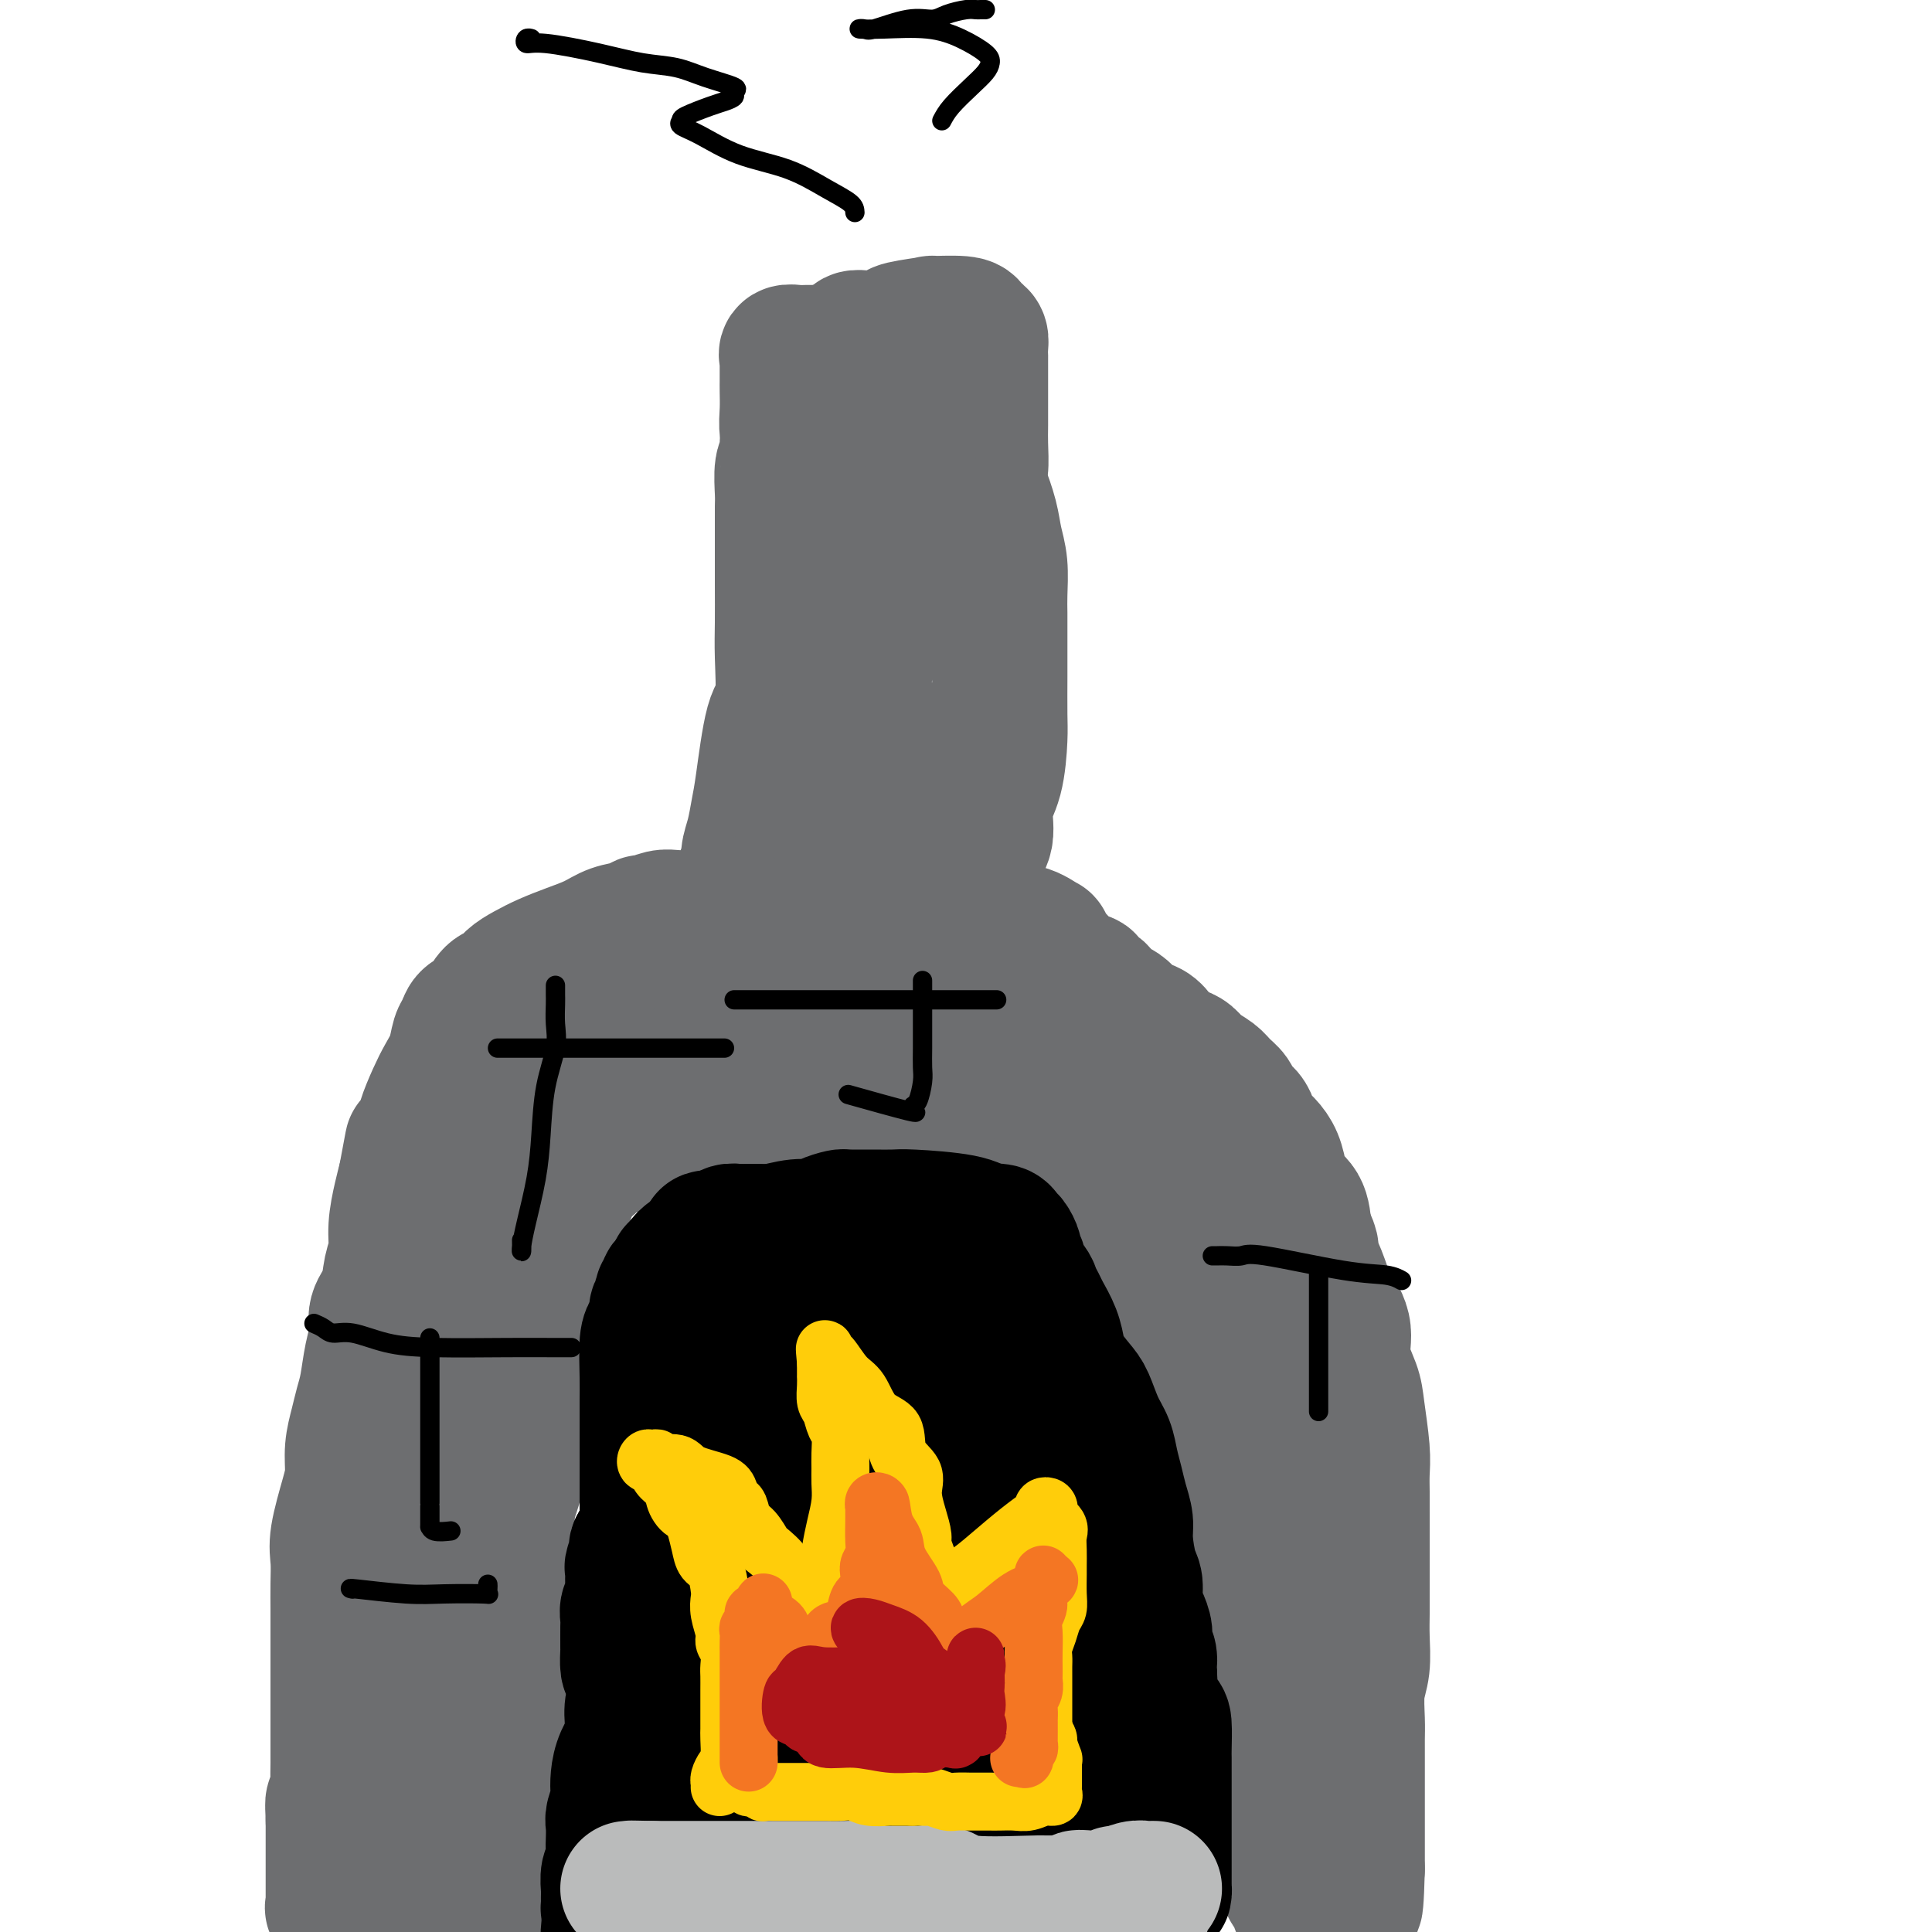 <svg viewBox='0 0 400 400' version='1.1' xmlns='http://www.w3.org/2000/svg' xmlns:xlink='http://www.w3.org/1999/xlink'><g fill='none' stroke='#6D6E70' stroke-width='28' stroke-linecap='round' stroke-linejoin='round'><path d='M163,92c0.008,-0.203 0.016,-0.406 0,0c-0.016,0.406 -0.057,1.420 0,2c0.057,0.580 0.211,0.727 0,1c-0.211,0.273 -0.789,0.671 -1,2c-0.211,1.329 -0.057,3.587 0,5c0.057,1.413 0.015,1.980 0,3c-0.015,1.020 -0.005,2.494 0,4c0.005,1.506 0.003,3.044 0,5c-0.003,1.956 -0.006,4.328 0,7c0.006,2.672 0.023,5.642 0,8c-0.023,2.358 -0.086,4.103 0,7c0.086,2.897 0.322,6.946 0,9c-0.322,2.054 -1.201,2.114 -2,5c-0.799,2.886 -1.520,8.598 -2,12c-0.480,3.402 -0.721,4.493 -1,6c-0.279,1.507 -0.597,3.429 -1,5c-0.403,1.571 -0.892,2.789 -1,4c-0.108,1.211 0.164,2.414 0,3c-0.164,0.586 -0.765,0.555 -1,1c-0.235,0.445 -0.104,1.367 0,2c0.104,0.633 0.182,0.978 0,1c-0.182,0.022 -0.623,-0.279 0,0c0.623,0.279 2.312,1.140 4,2'/><path d='M158,186c1.622,0.420 3.677,-0.031 6,0c2.323,0.031 4.915,0.544 7,1c2.085,0.456 3.663,0.854 5,1c1.337,0.146 2.434,0.038 4,0c1.566,-0.038 3.601,-0.008 5,0c1.399,0.008 2.161,-0.007 3,0c0.839,0.007 1.756,0.037 3,0c1.244,-0.037 2.817,-0.142 4,-1c1.183,-0.858 1.978,-2.470 3,-3c1.022,-0.530 2.272,0.021 3,0c0.728,-0.021 0.935,-0.615 1,-1c0.065,-0.385 -0.013,-0.563 0,-1c0.013,-0.437 0.115,-1.134 0,-2c-0.115,-0.866 -0.448,-1.902 0,-3c0.448,-1.098 1.675,-2.260 2,-4c0.325,-1.740 -0.253,-4.059 0,-6c0.253,-1.941 1.336,-3.504 2,-6c0.664,-2.496 0.910,-5.924 1,-8c0.090,-2.076 0.024,-2.799 0,-5c-0.024,-2.201 -0.007,-5.878 0,-8c0.007,-2.122 0.003,-2.689 0,-4c-0.003,-1.311 -0.004,-3.368 0,-5c0.004,-1.632 0.013,-2.840 0,-4c-0.013,-1.160 -0.048,-2.272 0,-4c0.048,-1.728 0.178,-4.071 0,-6c-0.178,-1.929 -0.663,-3.442 -1,-5c-0.337,-1.558 -0.525,-3.159 -1,-5c-0.475,-1.841 -1.238,-3.920 -2,-6'/><path d='M203,101c-0.619,-3.120 -0.166,-2.919 0,-4c0.166,-1.081 0.044,-3.443 0,-5c-0.044,-1.557 -0.012,-2.310 0,-4c0.012,-1.690 0.003,-4.318 0,-6c-0.003,-1.682 -0.001,-2.418 0,-3c0.001,-0.582 0.001,-1.010 0,-2c-0.001,-0.990 -0.003,-2.541 0,-3c0.003,-0.459 0.011,0.176 0,0c-0.011,-0.176 -0.043,-1.161 0,-2c0.043,-0.839 0.159,-1.531 0,-2c-0.159,-0.469 -0.593,-0.715 -1,-1c-0.407,-0.285 -0.786,-0.609 -1,-1c-0.214,-0.391 -0.264,-0.848 -2,-1c-1.736,-0.152 -5.158,0.001 -6,0c-0.842,-0.001 0.897,-0.158 0,0c-0.897,0.158 -4.430,0.630 -6,1c-1.570,0.370 -1.177,0.638 -2,1c-0.823,0.362 -2.862,0.818 -4,1c-1.138,0.182 -1.377,0.091 -2,0c-0.623,-0.091 -1.631,-0.180 -2,0c-0.369,0.180 -0.098,0.631 0,1c0.098,0.369 0.022,0.657 0,1c-0.022,0.343 0.009,0.743 0,1c-0.009,0.257 -0.057,0.372 0,1c0.057,0.628 0.218,1.768 0,3c-0.218,1.232 -0.815,2.557 -1,4c-0.185,1.443 0.042,3.006 0,5c-0.042,1.994 -0.351,4.421 -1,8c-0.649,3.579 -1.636,8.310 -2,12c-0.364,3.690 -0.104,6.340 0,9c0.104,2.660 0.052,5.330 0,8'/><path d='M173,123c-0.740,9.516 -0.589,6.806 0,8c0.589,1.194 1.615,6.291 2,10c0.385,3.709 0.129,6.029 0,8c-0.129,1.971 -0.129,3.592 0,5c0.129,1.408 0.389,2.602 0,4c-0.389,1.398 -1.427,2.999 -2,4c-0.573,1.001 -0.682,1.401 -1,2c-0.318,0.599 -0.845,1.396 -1,1c-0.155,-0.396 0.063,-1.987 0,-3c-0.063,-1.013 -0.407,-1.449 0,-3c0.407,-1.551 1.567,-4.216 3,-8c1.433,-3.784 3.140,-8.689 5,-13c1.860,-4.311 3.871,-8.030 5,-12c1.129,-3.970 1.374,-8.190 2,-12c0.626,-3.810 1.633,-7.211 2,-10c0.367,-2.789 0.094,-4.967 0,-7c-0.094,-2.033 -0.010,-3.921 0,-5c0.010,-1.079 -0.053,-1.349 0,-2c0.053,-0.651 0.221,-1.684 0,-2c-0.221,-0.316 -0.830,0.085 -1,0c-0.170,-0.085 0.098,-0.655 0,-1c-0.098,-0.345 -0.561,-0.464 -1,-1c-0.439,-0.536 -0.853,-1.491 -1,-2c-0.147,-0.509 -0.028,-0.574 0,-1c0.028,-0.426 -0.034,-1.213 0,-2c0.034,-0.787 0.164,-1.573 0,-2c-0.164,-0.427 -0.621,-0.496 -1,-1c-0.379,-0.504 -0.679,-1.444 -1,-2c-0.321,-0.556 -0.663,-0.726 -1,-1c-0.337,-0.274 -0.668,-0.650 -1,-1c-0.332,-0.350 -0.666,-0.675 -1,-1'/><path d='M180,73c-1.326,-2.321 -0.642,-0.622 -1,0c-0.358,0.622 -1.758,0.167 -3,0c-1.242,-0.167 -2.326,-0.046 -3,0c-0.674,0.046 -0.937,0.016 -2,0c-1.063,-0.016 -2.926,-0.019 -4,0c-1.074,0.019 -1.360,0.060 -2,0c-0.640,-0.060 -1.636,-0.219 -2,0c-0.364,0.219 -0.098,0.818 0,1c0.098,0.182 0.026,-0.054 0,0c-0.026,0.054 -0.007,0.397 0,1c0.007,0.603 0.002,1.465 0,2c-0.002,0.535 -0.002,0.741 0,1c0.002,0.259 0.004,0.571 0,1c-0.004,0.429 -0.016,0.976 0,2c0.016,1.024 0.060,2.525 0,4c-0.060,1.475 -0.223,2.925 0,4c0.223,1.075 0.834,1.777 1,3c0.166,1.223 -0.111,2.969 0,4c0.111,1.031 0.611,1.347 1,2c0.389,0.653 0.668,1.643 1,3c0.332,1.357 0.719,3.082 1,4c0.281,0.918 0.456,1.028 1,2c0.544,0.972 1.455,2.805 2,4c0.545,1.195 0.723,1.750 1,3c0.277,1.250 0.652,3.194 1,5c0.348,1.806 0.668,3.474 1,5c0.332,1.526 0.677,2.912 1,5c0.323,2.088 0.623,4.879 1,7c0.377,2.121 0.832,3.571 1,5c0.168,1.429 0.048,2.837 0,4c-0.048,1.163 -0.024,2.082 0,3'/><path d='M176,148c0.713,5.552 -0.006,2.432 0,2c0.006,-0.432 0.736,1.826 1,3c0.264,1.174 0.061,1.266 0,2c-0.061,0.734 0.021,2.109 0,3c-0.021,0.891 -0.145,1.297 0,2c0.145,0.703 0.560,1.703 1,2c0.440,0.297 0.904,-0.107 1,0c0.096,0.107 -0.178,0.727 0,1c0.178,0.273 0.807,0.201 1,0c0.193,-0.201 -0.050,-0.531 0,-1c0.050,-0.469 0.392,-1.079 1,-2c0.608,-0.921 1.484,-2.154 2,-3c0.516,-0.846 0.674,-1.305 1,-2c0.326,-0.695 0.819,-1.626 1,-2c0.181,-0.374 0.048,-0.192 0,0c-0.048,0.192 -0.013,0.393 0,1c0.013,0.607 0.004,1.619 0,3c-0.004,1.381 -0.001,3.129 0,4c0.001,0.871 0.001,0.864 0,1c-0.001,0.136 -0.004,0.414 0,1c0.004,0.586 0.015,1.481 0,2c-0.015,0.519 -0.057,0.664 0,1c0.057,0.336 0.211,0.864 0,1c-0.211,0.136 -0.789,-0.118 -1,0c-0.211,0.118 -0.057,0.609 0,1c0.057,0.391 0.016,0.683 0,1c-0.016,0.317 -0.008,0.658 0,1'/><path d='M184,170c-0.155,2.870 -0.041,1.547 0,1c0.041,-0.547 0.011,-0.316 0,0c-0.011,0.316 -0.003,0.717 0,1c0.003,0.283 0.002,0.447 0,1c-0.002,0.553 -0.004,1.495 0,2c0.004,0.505 0.015,0.573 0,1c-0.015,0.427 -0.056,1.214 0,2c0.056,0.786 0.207,1.570 0,2c-0.207,0.430 -0.774,0.507 -1,1c-0.226,0.493 -0.113,1.403 0,2c0.113,0.597 0.226,0.880 0,1c-0.226,0.120 -0.792,0.078 -1,0c-0.208,-0.078 -0.060,-0.190 0,0c0.060,0.190 0.031,0.683 0,1c-0.031,0.317 -0.065,0.457 0,1c0.065,0.543 0.227,1.490 0,2c-0.227,0.510 -0.844,0.585 -1,1c-0.156,0.415 0.151,1.171 0,2c-0.151,0.829 -0.758,1.733 -1,2c-0.242,0.267 -0.117,-0.101 0,0c0.117,0.101 0.227,0.671 0,1c-0.227,0.329 -0.792,0.418 -1,1c-0.208,0.582 -0.058,1.659 0,2c0.058,0.341 0.026,-0.053 0,0c-0.026,0.053 -0.045,0.553 0,1c0.045,0.447 0.156,0.842 0,1c-0.156,0.158 -0.578,0.079 -1,0'/><path d='M178,199c-0.928,4.662 -0.249,1.818 0,1c0.249,-0.818 0.067,0.392 0,1c-0.067,0.608 -0.018,0.615 0,1c0.018,0.385 0.005,1.150 0,2c-0.005,0.850 -0.001,1.787 0,3c0.001,1.213 -0.003,2.703 0,4c0.003,1.297 0.011,2.402 0,3c-0.011,0.598 -0.041,0.690 0,1c0.041,0.310 0.152,0.838 0,1c-0.152,0.162 -0.566,-0.041 -1,0c-0.434,0.041 -0.888,0.325 -1,1c-0.112,0.675 0.119,1.742 0,2c-0.119,0.258 -0.589,-0.293 -1,0c-0.411,0.293 -0.762,1.432 -1,2c-0.238,0.568 -0.362,0.567 -1,1c-0.638,0.433 -1.790,1.301 -2,2c-0.210,0.699 0.521,1.229 0,2c-0.521,0.771 -2.294,1.785 -3,2c-0.706,0.215 -0.345,-0.367 -1,0c-0.655,0.367 -2.328,1.684 -4,3'/><path d='M163,231c-2.384,3.096 -0.845,2.336 -1,2c-0.155,-0.336 -2.002,-0.249 -3,0c-0.998,0.249 -1.145,0.659 -2,1c-0.855,0.341 -2.419,0.613 -3,1c-0.581,0.387 -0.178,0.888 -1,1c-0.822,0.112 -2.867,-0.166 -4,0c-1.133,0.166 -1.353,0.777 -2,1c-0.647,0.223 -1.721,0.060 -3,0c-1.279,-0.060 -2.762,-0.016 -4,0c-1.238,0.016 -2.230,0.003 -4,0c-1.770,-0.003 -4.316,0.002 -6,0c-1.684,-0.002 -2.505,-0.012 -3,0c-0.495,0.012 -0.663,0.045 -1,0c-0.337,-0.045 -0.844,-0.167 -1,0c-0.156,0.167 0.039,0.624 0,1c-0.039,0.376 -0.311,0.671 -1,1c-0.689,0.329 -1.795,0.693 -2,1c-0.205,0.307 0.489,0.556 0,1c-0.489,0.444 -2.163,1.081 -3,2c-0.837,0.919 -0.836,2.119 -1,3c-0.164,0.881 -0.492,1.444 -1,2c-0.508,0.556 -1.197,1.107 -2,2c-0.803,0.893 -1.721,2.130 -2,3c-0.279,0.870 0.080,1.374 0,2c-0.080,0.626 -0.600,1.375 -1,2c-0.400,0.625 -0.682,1.126 -1,2c-0.318,0.874 -0.673,2.121 -1,3c-0.327,0.879 -0.627,1.391 -1,2c-0.373,0.609 -0.821,1.317 -1,2c-0.179,0.683 -0.090,1.342 0,2'/><path d='M108,268c-0.935,2.694 -0.772,1.929 -1,2c-0.228,0.071 -0.846,0.979 -1,2c-0.154,1.021 0.155,2.154 0,3c-0.155,0.846 -0.774,1.404 -1,3c-0.226,1.596 -0.061,4.230 0,6c0.061,1.770 0.016,2.678 0,4c-0.016,1.322 -0.004,3.059 0,4c0.004,0.941 0.001,1.086 0,2c-0.001,0.914 -0.000,2.596 0,4c0.000,1.404 0.000,2.531 0,4c-0.000,1.469 -0.000,3.281 0,5c0.000,1.719 0.000,3.345 0,5c-0.000,1.655 -0.000,3.338 0,5c0.000,1.662 0.000,3.301 0,5c-0.000,1.699 -0.000,3.457 0,5c0.000,1.543 0.000,2.870 0,4c-0.000,1.130 -0.000,2.064 0,4c0.000,1.936 0.000,4.873 0,7c-0.000,2.127 -0.000,3.442 0,5c0.000,1.558 0.000,3.358 0,5c-0.000,1.642 -0.000,3.126 0,5c0.000,1.874 0.000,4.138 0,6c-0.000,1.862 -0.000,3.321 0,5c0.000,1.679 0.000,3.576 0,5c-0.000,1.424 -0.000,2.373 0,3c0.000,0.627 0.000,0.930 0,2c-0.000,1.070 -0.000,2.905 0,4c0.000,1.095 0.000,1.448 0,2c0.000,0.552 0.000,1.302 0,2c0.000,0.698 0.000,1.342 0,2c0.000,0.658 0.000,1.329 0,2'/><path d='M105,390c0.049,17.748 0.172,6.117 0,2c-0.172,-4.117 -0.638,-0.721 -1,1c-0.362,1.721 -0.621,1.768 -1,2c-0.379,0.232 -0.877,0.650 -1,1c-0.123,0.350 0.129,0.634 0,1c-0.129,0.366 -0.639,0.816 -1,1c-0.361,0.184 -0.573,0.102 -1,0c-0.427,-0.102 -1.069,-0.223 -2,0c-0.931,0.223 -2.152,0.792 -3,1c-0.848,0.208 -1.324,0.055 -2,0c-0.676,-0.055 -1.551,-0.013 -3,0c-1.449,0.013 -3.473,-0.003 -5,0c-1.527,0.003 -2.559,0.025 -3,0c-0.441,-0.025 -0.292,-0.097 -1,0c-0.708,0.097 -2.272,0.362 -3,0c-0.728,-0.362 -0.619,-1.351 -1,-2c-0.381,-0.649 -1.251,-0.959 -2,-1c-0.749,-0.041 -1.378,0.186 -2,0c-0.622,-0.186 -1.239,-0.784 -2,-1c-0.761,-0.216 -1.668,-0.049 -2,0c-0.332,0.049 -0.089,-0.020 0,0c0.089,0.020 0.024,0.130 0,0c-0.024,-0.130 -0.006,-0.499 0,-1c0.006,-0.501 0.002,-1.134 0,-2c-0.002,-0.866 -0.000,-1.964 0,-3c0.000,-1.036 0.000,-2.010 0,-3c-0.000,-0.990 -0.000,-1.997 0,-3c0.000,-1.003 0.000,-2.001 0,-3c-0.000,-0.999 -0.000,-2.000 0,-3'/><path d='M69,377c-0.061,-3.124 -0.212,-3.434 0,-4c0.212,-0.566 0.789,-1.386 1,-2c0.211,-0.614 0.057,-1.020 0,-2c-0.057,-0.980 -0.015,-2.534 0,-4c0.015,-1.466 0.004,-2.843 0,-4c-0.004,-1.157 -0.001,-2.095 0,-3c0.001,-0.905 0.000,-1.776 0,-3c-0.000,-1.224 -0.000,-2.799 0,-4c0.000,-1.201 0.000,-2.028 0,-3c-0.000,-0.972 -0.000,-2.089 0,-3c0.000,-0.911 0.001,-1.615 0,-3c-0.001,-1.385 -0.002,-3.451 0,-5c0.002,-1.549 0.007,-2.581 0,-4c-0.007,-1.419 -0.026,-3.225 0,-5c0.026,-1.775 0.097,-3.520 0,-5c-0.097,-1.480 -0.363,-2.696 0,-5c0.363,-2.304 1.354,-5.698 2,-8c0.646,-2.302 0.947,-3.513 1,-5c0.053,-1.487 -0.141,-3.250 0,-5c0.141,-1.750 0.616,-3.486 1,-5c0.384,-1.514 0.675,-2.806 1,-4c0.325,-1.194 0.682,-2.288 1,-4c0.318,-1.712 0.596,-4.040 1,-6c0.404,-1.960 0.935,-3.552 1,-5c0.065,-1.448 -0.337,-2.752 0,-4c0.337,-1.248 1.414,-2.441 2,-4c0.586,-1.559 0.682,-3.484 1,-5c0.318,-1.516 0.858,-2.623 1,-4c0.142,-1.377 -0.116,-3.025 0,-5c0.116,-1.975 0.604,-4.279 1,-6c0.396,-1.721 0.698,-2.861 1,-4'/><path d='M84,244c2.280,-12.158 0.981,-5.553 1,-4c0.019,1.553 1.357,-1.945 2,-4c0.643,-2.055 0.592,-2.665 1,-4c0.408,-1.335 1.275,-3.393 2,-5c0.725,-1.607 1.306,-2.763 2,-4c0.694,-1.237 1.499,-2.556 2,-4c0.501,-1.444 0.697,-3.015 1,-4c0.303,-0.985 0.714,-1.385 1,-2c0.286,-0.615 0.447,-1.445 1,-2c0.553,-0.555 1.498,-0.834 2,-1c0.502,-0.166 0.559,-0.218 1,-1c0.441,-0.782 1.264,-2.292 2,-3c0.736,-0.708 1.385,-0.612 2,-1c0.615,-0.388 1.196,-1.258 2,-2c0.804,-0.742 1.831,-1.354 3,-2c1.169,-0.646 2.480,-1.324 4,-2c1.520,-0.676 3.248,-1.348 5,-2c1.752,-0.652 3.528,-1.284 5,-2c1.472,-0.716 2.638,-1.516 4,-2c1.362,-0.484 2.918,-0.652 4,-1c1.082,-0.348 1.688,-0.878 2,-1c0.312,-0.122 0.330,0.162 1,0c0.670,-0.162 1.994,-0.770 3,-1c1.006,-0.230 1.696,-0.083 3,0c1.304,0.083 3.222,0.103 5,0c1.778,-0.103 3.414,-0.329 6,0c2.586,0.329 6.121,1.212 9,2c2.879,0.788 5.102,1.479 8,2c2.898,0.521 6.473,0.871 8,1c1.527,0.129 1.008,0.037 1,0c-0.008,-0.037 0.496,-0.018 1,0'/><path d='M178,195c6.337,0.931 1.680,0.758 0,1c-1.680,0.242 -0.381,0.900 0,1c0.381,0.100 -0.155,-0.358 -1,0c-0.845,0.358 -2.000,1.532 -3,2c-1.000,0.468 -1.844,0.232 -3,0c-1.156,-0.232 -2.625,-0.459 -4,0c-1.375,0.459 -2.656,1.602 -4,2c-1.344,0.398 -2.752,0.049 -4,0c-1.248,-0.049 -2.337,0.203 -4,1c-1.663,0.797 -3.901,2.139 -6,3c-2.099,0.861 -4.059,1.243 -6,2c-1.941,0.757 -3.864,1.890 -6,3c-2.136,1.110 -4.485,2.195 -6,3c-1.515,0.805 -2.195,1.328 -4,2c-1.805,0.672 -4.736,1.492 -6,2c-1.264,0.508 -0.860,0.702 -1,1c-0.140,0.298 -0.824,0.698 -1,1c-0.176,0.302 0.155,0.506 0,1c-0.155,0.494 -0.796,1.280 -1,2c-0.204,0.720 0.030,1.375 0,2c-0.030,0.625 -0.323,1.220 -1,2c-0.677,0.780 -1.739,1.744 -2,3c-0.261,1.256 0.278,2.803 0,4c-0.278,1.197 -1.373,2.046 -2,3c-0.627,0.954 -0.787,2.015 -1,3c-0.213,0.985 -0.480,1.893 -1,3c-0.520,1.107 -1.294,2.413 -2,4c-0.706,1.587 -1.345,3.453 -2,5c-0.655,1.547 -1.328,2.773 -2,4'/><path d='M105,255c-2.542,6.505 -0.897,3.767 -1,4c-0.103,0.233 -1.955,3.438 -3,6c-1.045,2.562 -1.284,4.482 -2,7c-0.716,2.518 -1.909,5.633 -3,8c-1.091,2.367 -2.080,3.987 -3,6c-0.920,2.013 -1.770,4.420 -2,6c-0.230,1.580 0.159,2.333 0,4c-0.159,1.667 -0.865,4.250 -1,6c-0.135,1.750 0.303,2.668 0,4c-0.303,1.332 -1.347,3.076 -2,5c-0.653,1.924 -0.915,4.026 -1,6c-0.085,1.974 0.006,3.819 0,5c-0.006,1.181 -0.110,1.697 0,3c0.110,1.303 0.433,3.394 0,5c-0.433,1.606 -1.623,2.725 -2,4c-0.377,1.275 0.057,2.704 0,4c-0.057,1.296 -0.607,2.460 -1,4c-0.393,1.540 -0.631,3.456 -1,5c-0.369,1.544 -0.869,2.716 -1,4c-0.131,1.284 0.109,2.678 0,4c-0.109,1.322 -0.565,2.570 -1,4c-0.435,1.430 -0.848,3.040 -1,5c-0.152,1.960 -0.045,4.269 0,6c0.045,1.731 0.026,2.885 0,4c-0.026,1.115 -0.060,2.193 0,3c0.060,0.807 0.212,1.345 0,2c-0.212,0.655 -0.789,1.427 -1,2c-0.211,0.573 -0.057,0.947 0,1c0.057,0.053 0.015,-0.217 0,0c-0.015,0.217 -0.004,0.919 0,1c0.004,0.081 0.002,-0.460 0,-1'/><path d='M79,382c-2.050,13.862 -1.175,3.517 0,-2c1.175,-5.517 2.648,-6.204 4,-9c1.352,-2.796 2.582,-7.700 4,-12c1.418,-4.300 3.025,-7.997 5,-12c1.975,-4.003 4.320,-8.313 6,-13c1.680,-4.687 2.696,-9.752 4,-14c1.304,-4.248 2.898,-7.679 4,-11c1.102,-3.321 1.714,-6.533 2,-10c0.286,-3.467 0.247,-7.188 1,-11c0.753,-3.812 2.298,-7.714 3,-11c0.702,-3.286 0.562,-5.957 1,-9c0.438,-3.043 1.454,-6.459 2,-10c0.546,-3.541 0.622,-7.209 1,-10c0.378,-2.791 1.058,-4.707 2,-7c0.942,-2.293 2.144,-4.964 3,-7c0.856,-2.036 1.364,-3.436 2,-5c0.636,-1.564 1.399,-3.290 2,-5c0.601,-1.710 1.040,-3.404 2,-5c0.960,-1.596 2.441,-3.096 3,-4c0.559,-0.904 0.196,-1.213 1,-2c0.804,-0.787 2.776,-2.053 4,-3c1.224,-0.947 1.701,-1.574 2,-2c0.299,-0.426 0.419,-0.649 1,-1c0.581,-0.351 1.623,-0.829 2,-1c0.377,-0.171 0.088,-0.036 1,0c0.912,0.036 3.025,-0.029 5,0c1.975,0.029 3.814,0.151 6,0c2.186,-0.151 4.720,-0.577 7,-1c2.280,-0.423 4.306,-0.845 6,-1c1.694,-0.155 3.055,-0.044 4,0c0.945,0.044 1.472,0.022 2,0'/><path d='M171,204c4.759,-0.298 1.155,-0.042 0,0c-1.155,0.042 0.139,-0.130 1,0c0.861,0.130 1.288,0.564 2,1c0.712,0.436 1.708,0.876 2,1c0.292,0.124 -0.121,-0.068 0,0c0.121,0.068 0.776,0.397 1,1c0.224,0.603 0.016,1.481 0,2c-0.016,0.519 0.160,0.678 0,1c-0.160,0.322 -0.656,0.807 -1,1c-0.344,0.193 -0.535,0.094 -1,0c-0.465,-0.094 -1.204,-0.184 -2,0c-0.796,0.184 -1.647,0.642 -3,1c-1.353,0.358 -3.206,0.618 -5,1c-1.794,0.382 -3.529,0.887 -5,1c-1.471,0.113 -2.677,-0.166 -4,0c-1.323,0.166 -2.762,0.776 -4,1c-1.238,0.224 -2.274,0.060 -3,0c-0.726,-0.060 -1.141,-0.016 -1,0c0.141,0.016 0.838,0.004 1,0c0.162,-0.004 -0.211,-0.001 0,0c0.211,0.001 1.005,0.000 2,0c0.995,-0.000 2.191,-0.000 4,0c1.809,0.000 4.231,0.000 7,0c2.769,-0.000 5.884,-0.000 9,0'/><path d='M171,215c4.962,0.121 6.366,0.425 9,1c2.634,0.575 6.497,1.423 9,2c2.503,0.577 3.646,0.884 4,1c0.354,0.116 -0.080,0.042 0,0c0.080,-0.042 0.676,-0.050 1,0c0.324,0.050 0.377,0.159 1,1c0.623,0.841 1.816,2.414 3,3c1.184,0.586 2.357,0.185 4,1c1.643,0.815 3.754,2.846 5,4c1.246,1.154 1.626,1.430 3,2c1.374,0.570 3.742,1.433 5,2c1.258,0.567 1.407,0.839 2,1c0.593,0.161 1.630,0.212 3,1c1.370,0.788 3.072,2.312 4,3c0.928,0.688 1.083,0.540 2,1c0.917,0.460 2.595,1.527 3,2c0.405,0.473 -0.462,0.353 0,1c0.462,0.647 2.255,2.062 3,3c0.745,0.938 0.444,1.400 1,2c0.556,0.600 1.968,1.339 3,2c1.032,0.661 1.682,1.245 2,2c0.318,0.755 0.303,1.681 1,3c0.697,1.319 2.104,3.031 3,4c0.896,0.969 1.279,1.195 2,2c0.721,0.805 1.781,2.189 3,4c1.219,1.811 2.599,4.049 4,6c1.401,1.951 2.823,3.617 4,5c1.177,1.383 2.109,2.484 3,4c0.891,1.516 1.740,3.447 3,5c1.260,1.553 2.931,2.730 4,4c1.069,1.270 1.534,2.635 2,4'/><path d='M267,291c6.299,8.683 3.046,4.889 2,4c-1.046,-0.889 0.116,1.125 1,3c0.884,1.875 1.490,3.611 2,5c0.510,1.389 0.924,2.432 1,4c0.076,1.568 -0.186,3.661 0,5c0.186,1.339 0.820,1.922 1,4c0.180,2.078 -0.095,5.650 0,8c0.095,2.350 0.561,3.478 1,5c0.439,1.522 0.850,3.439 1,5c0.150,1.561 0.040,2.766 0,4c-0.040,1.234 -0.011,2.497 0,4c0.011,1.503 0.003,3.247 0,5c-0.003,1.753 -0.001,3.516 0,5c0.001,1.484 0.000,2.689 0,4c-0.000,1.311 -0.000,2.727 0,4c0.000,1.273 0.000,2.404 0,4c-0.000,1.596 -0.000,3.659 0,5c0.000,1.341 0.000,1.960 0,3c-0.000,1.040 -0.001,2.500 0,4c0.001,1.500 0.004,3.039 0,4c-0.004,0.961 -0.015,1.345 0,2c0.015,0.655 0.056,1.582 0,2c-0.056,0.418 -0.207,0.326 0,1c0.207,0.674 0.774,2.112 1,3c0.226,0.888 0.113,1.225 0,2c-0.113,0.775 -0.226,1.990 0,3c0.226,1.010 0.793,1.817 1,2c0.207,0.183 0.056,-0.258 0,0c-0.056,0.258 -0.016,1.217 0,1c0.016,-0.217 0.008,-1.608 0,-3'/><path d='M278,393c-0.000,-1.560 -0.000,-3.961 0,-6c0.000,-2.039 0.000,-3.715 0,-6c-0.000,-2.285 -0.000,-5.180 0,-8c0.000,-2.820 0.000,-5.566 0,-8c-0.000,-2.434 -0.000,-4.555 0,-7c0.000,-2.445 0.001,-5.214 0,-7c-0.001,-1.786 -0.003,-2.589 0,-4c0.003,-1.411 0.013,-3.430 0,-5c-0.013,-1.570 -0.049,-2.693 0,-4c0.049,-1.307 0.182,-2.800 0,-4c-0.182,-1.200 -0.677,-2.107 -1,-3c-0.323,-0.893 -0.472,-1.770 -1,-3c-0.528,-1.230 -1.436,-2.811 -2,-4c-0.564,-1.189 -0.784,-1.986 -1,-3c-0.216,-1.014 -0.427,-2.245 -1,-3c-0.573,-0.755 -1.508,-1.034 -2,-2c-0.492,-0.966 -0.539,-2.620 -1,-4c-0.461,-1.380 -1.334,-2.485 -2,-4c-0.666,-1.515 -1.123,-3.438 -2,-5c-0.877,-1.562 -2.174,-2.762 -3,-4c-0.826,-1.238 -1.182,-2.513 -2,-4c-0.818,-1.487 -2.097,-3.187 -3,-5c-0.903,-1.813 -1.429,-3.741 -2,-5c-0.571,-1.259 -1.187,-1.850 -2,-4c-0.813,-2.150 -1.823,-5.858 -3,-8c-1.177,-2.142 -2.522,-2.716 -3,-4c-0.478,-1.284 -0.089,-3.278 -1,-5c-0.911,-1.722 -3.120,-3.173 -4,-4c-0.880,-0.827 -0.429,-1.030 -1,-2c-0.571,-0.970 -2.163,-2.706 -3,-4c-0.837,-1.294 -0.918,-2.147 -1,-3'/><path d='M237,251c-6.700,-13.364 -2.950,-5.275 -2,-3c0.950,2.275 -0.900,-1.264 -2,-3c-1.100,-1.736 -1.449,-1.668 -2,-2c-0.551,-0.332 -1.302,-1.063 -2,-2c-0.698,-0.937 -1.341,-2.080 -2,-3c-0.659,-0.920 -1.332,-1.616 -2,-2c-0.668,-0.384 -1.330,-0.456 -2,-1c-0.670,-0.544 -1.348,-1.559 -2,-2c-0.652,-0.441 -1.280,-0.307 -2,-1c-0.720,-0.693 -1.533,-2.214 -3,-3c-1.467,-0.786 -3.587,-0.838 -5,-1c-1.413,-0.162 -2.120,-0.436 -3,-1c-0.880,-0.564 -1.935,-1.419 -3,-2c-1.065,-0.581 -2.142,-0.888 -3,-1c-0.858,-0.112 -1.499,-0.030 -2,0c-0.501,0.030 -0.862,0.008 -1,0c-0.138,-0.008 -0.054,-0.002 -1,0c-0.946,0.002 -2.924,0.001 -4,0c-1.076,-0.001 -1.251,-0.000 -2,0c-0.749,0.000 -2.072,-0.000 -3,0c-0.928,0.000 -1.460,0.000 -2,0c-0.540,-0.000 -1.086,-0.001 -2,0c-0.914,0.001 -2.194,0.004 -3,0c-0.806,-0.004 -1.137,-0.016 -2,0c-0.863,0.016 -2.259,0.061 -3,0c-0.741,-0.061 -0.828,-0.227 -1,0c-0.172,0.227 -0.430,0.848 -1,1c-0.570,0.152 -1.452,-0.165 -2,0c-0.548,0.165 -0.763,0.814 -1,1c-0.237,0.186 -0.496,-0.090 -1,0c-0.504,0.090 -1.252,0.545 -2,1'/><path d='M169,227c-1.653,0.464 -1.786,0.124 -2,0c-0.214,-0.124 -0.510,-0.033 -1,0c-0.490,0.033 -1.175,0.009 -2,0c-0.825,-0.009 -1.789,-0.002 -2,0c-0.211,0.002 0.332,0.001 0,0c-0.332,-0.001 -1.540,-0.000 -2,0c-0.460,0.000 -0.173,0.000 1,0c1.173,-0.000 3.231,-0.000 5,0c1.769,0.000 3.249,0.000 5,0c1.751,-0.000 3.774,-0.000 5,0c1.226,0.000 1.655,-0.000 2,0c0.345,0.000 0.607,0.000 1,0c0.393,-0.000 0.916,-0.000 1,0c0.084,0.000 -0.271,0.000 0,0c0.271,-0.000 1.170,-0.000 2,0c0.830,0.000 1.592,0.001 2,0c0.408,-0.001 0.463,-0.003 2,0c1.537,0.003 4.555,0.012 6,0c1.445,-0.012 1.315,-0.045 2,0c0.685,0.045 2.184,0.167 3,0c0.816,-0.167 0.951,-0.622 1,-1c0.049,-0.378 0.014,-0.679 0,-1c-0.014,-0.321 -0.007,-0.660 0,-1'/><path d='M198,224c0.155,-0.477 0.042,-0.169 0,0c-0.042,0.169 -0.012,0.199 0,0c0.012,-0.199 0.005,-0.627 0,-1c-0.005,-0.373 -0.008,-0.692 0,-1c0.008,-0.308 0.029,-0.607 0,-1c-0.029,-0.393 -0.106,-0.881 0,-2c0.106,-1.119 0.396,-2.867 0,-4c-0.396,-1.133 -1.479,-1.649 -2,-3c-0.521,-1.351 -0.479,-3.537 -1,-5c-0.521,-1.463 -1.604,-2.202 -2,-3c-0.396,-0.798 -0.106,-1.654 0,-3c0.106,-1.346 0.028,-3.183 0,-4c-0.028,-0.817 -0.007,-0.615 0,-1c0.007,-0.385 0.002,-1.357 0,-2c-0.002,-0.643 0.001,-0.957 0,-1c-0.001,-0.043 -0.007,0.185 0,0c0.007,-0.185 0.027,-0.783 0,-1c-0.027,-0.217 -0.101,-0.054 0,0c0.101,0.054 0.378,-0.002 1,0c0.622,0.002 1.589,0.061 3,0c1.411,-0.061 3.264,-0.241 5,0c1.736,0.241 3.354,0.905 5,1c1.646,0.095 3.321,-0.377 5,0c1.679,0.377 3.363,1.603 4,2c0.637,0.397 0.227,-0.034 0,0c-0.227,0.034 -0.272,0.535 0,1c0.272,0.465 0.860,0.895 1,1c0.140,0.105 -0.169,-0.116 0,0c0.169,0.116 0.815,0.570 1,1c0.185,0.430 -0.090,0.837 0,1c0.090,0.163 0.545,0.081 1,0'/><path d='M219,199c1.251,1.394 0.880,1.879 1,2c0.120,0.121 0.733,-0.122 1,0c0.267,0.122 0.190,0.610 1,1c0.810,0.390 2.507,0.682 3,1c0.493,0.318 -0.220,0.663 0,1c0.220,0.337 1.371,0.667 2,1c0.629,0.333 0.736,0.670 1,1c0.264,0.330 0.685,0.652 1,1c0.315,0.348 0.525,0.722 1,1c0.475,0.278 1.215,0.458 2,1c0.785,0.542 1.614,1.444 2,2c0.386,0.556 0.330,0.765 1,1c0.670,0.235 2.067,0.496 3,1c0.933,0.504 1.404,1.251 2,2c0.596,0.749 1.318,1.499 2,2c0.682,0.501 1.323,0.753 2,1c0.677,0.247 1.390,0.489 2,1c0.610,0.511 1.118,1.292 2,2c0.882,0.708 2.138,1.345 3,2c0.862,0.655 1.330,1.330 2,2c0.670,0.670 1.541,1.334 2,2c0.459,0.666 0.507,1.333 1,2c0.493,0.667 1.431,1.336 2,2c0.569,0.664 0.769,1.325 1,2c0.231,0.675 0.494,1.363 1,2c0.506,0.637 1.256,1.222 2,2c0.744,0.778 1.481,1.750 2,3c0.519,1.250 0.820,2.778 1,4c0.180,1.222 0.241,2.137 1,3c0.759,0.863 2.217,1.675 3,3c0.783,1.325 0.892,3.162 1,5'/><path d='M270,255c2.445,4.995 1.056,3.481 1,4c-0.056,0.519 1.221,3.069 2,5c0.779,1.931 1.059,3.244 2,5c0.941,1.756 2.543,3.957 3,6c0.457,2.043 -0.231,3.929 0,6c0.231,2.071 1.383,4.329 2,6c0.617,1.671 0.701,2.756 1,5c0.299,2.244 0.812,5.646 1,8c0.188,2.354 0.050,3.660 0,5c-0.050,1.340 -0.014,2.714 0,4c0.014,1.286 0.004,2.486 0,4c-0.004,1.514 -0.001,3.344 0,5c0.001,1.656 0.001,3.138 0,5c-0.001,1.862 -0.004,4.102 0,6c0.004,1.898 0.015,3.452 0,5c-0.015,1.548 -0.057,3.088 0,5c0.057,1.912 0.211,4.194 0,6c-0.211,1.806 -0.789,3.135 -1,5c-0.211,1.865 -0.057,4.267 0,6c0.057,1.733 0.015,2.799 0,4c-0.015,1.201 -0.004,2.538 0,4c0.004,1.462 0.001,3.049 0,4c-0.001,0.951 -0.000,1.266 0,2c0.000,0.734 0.000,1.887 0,3c-0.000,1.113 -0.000,2.186 0,3c0.000,0.814 0.000,1.369 0,2c-0.000,0.631 -0.000,1.338 0,2c0.000,0.662 0.000,1.281 0,2c-0.000,0.719 -0.000,1.540 0,2c0.000,0.460 0.000,0.560 0,1c-0.000,0.440 -0.000,1.220 0,2'/><path d='M281,387c-0.377,13.864 -0.818,5.024 -1,2c-0.182,-3.024 -0.105,-0.233 0,1c0.105,1.233 0.238,0.909 0,1c-0.238,0.091 -0.849,0.599 -1,1c-0.151,0.401 0.156,0.696 0,1c-0.156,0.304 -0.777,0.616 -1,1c-0.223,0.384 -0.048,0.839 0,1c0.048,0.161 -0.031,0.029 0,0c0.031,-0.029 0.170,0.045 0,0c-0.170,-0.045 -0.651,-0.209 -1,0c-0.349,0.209 -0.566,0.791 -1,1c-0.434,0.209 -1.086,0.044 -2,0c-0.914,-0.044 -2.091,0.031 -3,0c-0.909,-0.031 -1.550,-0.169 -2,-1c-0.450,-0.831 -0.709,-2.354 -1,-3c-0.291,-0.646 -0.613,-0.414 -1,-1c-0.387,-0.586 -0.840,-1.989 -1,-3c-0.160,-1.011 -0.029,-1.631 0,-2c0.029,-0.369 -0.045,-0.488 0,-1c0.045,-0.512 0.208,-1.417 0,-2c-0.208,-0.583 -0.787,-0.843 -1,-1c-0.213,-0.157 -0.061,-0.210 0,-1c0.061,-0.790 0.030,-2.317 0,-3c-0.030,-0.683 -0.061,-0.522 0,-1c0.061,-0.478 0.212,-1.595 0,-3c-0.212,-1.405 -0.789,-3.099 -1,-4c-0.211,-0.901 -0.057,-1.009 0,-2c0.057,-0.991 0.015,-2.863 0,-4c-0.015,-1.137 -0.004,-1.537 0,-2c0.004,-0.463 0.001,-0.989 0,-2c-0.001,-1.011 -0.001,-2.505 0,-4'/><path d='M264,356c-0.619,-5.896 -0.165,-2.637 0,-2c0.165,0.637 0.041,-1.348 0,-3c-0.041,-1.652 0.001,-2.970 0,-4c-0.001,-1.030 -0.045,-1.771 0,-3c0.045,-1.229 0.181,-2.945 0,-4c-0.181,-1.055 -0.677,-1.450 -1,-3c-0.323,-1.550 -0.472,-4.257 -1,-6c-0.528,-1.743 -1.435,-2.523 -2,-4c-0.565,-1.477 -0.788,-3.651 -1,-5c-0.212,-1.349 -0.412,-1.873 -1,-3c-0.588,-1.127 -1.565,-2.855 -2,-4c-0.435,-1.145 -0.327,-1.705 -1,-3c-0.673,-1.295 -2.126,-3.325 -3,-5c-0.874,-1.675 -1.170,-2.996 -1,-4c0.170,-1.004 0.806,-1.691 0,-3c-0.806,-1.309 -3.053,-3.239 -4,-5c-0.947,-1.761 -0.593,-3.354 -1,-5c-0.407,-1.646 -1.575,-3.346 -3,-6c-1.425,-2.654 -3.108,-6.262 -4,-9c-0.892,-2.738 -0.995,-4.605 -2,-7c-1.005,-2.395 -2.913,-5.318 -4,-8c-1.087,-2.682 -1.352,-5.122 -2,-7c-0.648,-1.878 -1.679,-3.194 -2,-5c-0.321,-1.806 0.067,-4.104 0,-6c-0.067,-1.896 -0.591,-3.392 -1,-5c-0.409,-1.608 -0.705,-3.329 -1,-5c-0.295,-1.671 -0.590,-3.293 -1,-5c-0.410,-1.707 -0.935,-3.499 -1,-5c-0.065,-1.501 0.329,-2.712 0,-4c-0.329,-1.288 -1.380,-2.654 -2,-4c-0.620,-1.346 -0.810,-2.673 -1,-4'/><path d='M222,210c-1.250,-6.223 -0.873,-2.781 -1,-2c-0.127,0.781 -0.756,-1.100 -1,-2c-0.244,-0.900 -0.102,-0.818 0,-1c0.102,-0.182 0.163,-0.629 0,-1c-0.163,-0.371 -0.549,-0.667 -1,-1c-0.451,-0.333 -0.967,-0.704 -1,-1c-0.033,-0.296 0.416,-0.518 0,-1c-0.416,-0.482 -1.697,-1.224 -3,-2c-1.303,-0.776 -2.628,-1.585 -4,-2c-1.372,-0.415 -2.789,-0.437 -4,-1c-1.211,-0.563 -2.214,-1.667 -3,-2c-0.786,-0.333 -1.353,0.106 -2,0c-0.647,-0.106 -1.373,-0.757 -2,-1c-0.627,-0.243 -1.156,-0.079 -2,0c-0.844,0.079 -2.004,0.073 -3,0c-0.996,-0.073 -1.829,-0.212 -3,0c-1.171,0.212 -2.681,0.775 -4,1c-1.319,0.225 -2.447,0.113 -3,0c-0.553,-0.113 -0.529,-0.227 -1,0c-0.471,0.227 -1.435,0.796 -2,1c-0.565,0.204 -0.729,0.045 -1,0c-0.271,-0.045 -0.648,0.026 -1,0c-0.352,-0.026 -0.679,-0.148 -1,0c-0.321,0.148 -0.638,0.565 -1,1c-0.362,0.435 -0.771,0.889 -1,1c-0.229,0.111 -0.277,-0.121 -1,0c-0.723,0.121 -2.119,0.596 -3,1c-0.881,0.404 -1.246,0.737 -2,1c-0.754,0.263 -1.895,0.455 -3,1c-1.105,0.545 -2.173,1.441 -3,2c-0.827,0.559 -1.414,0.779 -2,1'/><path d='M163,203c-2.654,1.639 -1.289,1.735 -1,2c0.289,0.265 -0.497,0.697 -1,1c-0.503,0.303 -0.724,0.477 -1,1c-0.276,0.523 -0.609,1.394 -1,2c-0.391,0.606 -0.840,0.946 -1,1c-0.160,0.054 -0.032,-0.177 0,0c0.032,0.177 -0.034,0.763 0,1c0.034,0.237 0.167,0.123 0,0c-0.167,-0.123 -0.633,-0.257 -1,0c-0.367,0.257 -0.634,0.904 -1,1c-0.366,0.096 -0.829,-0.359 -1,0c-0.171,0.359 -0.049,1.531 0,2c0.049,0.469 0.024,0.234 0,0'/></g>
<g fill='none' stroke='#000000' stroke-width='28' stroke-linecap='round' stroke-linejoin='round'><path d='M203,260c-0.073,-0.506 -0.146,-1.011 0,-1c0.146,0.011 0.512,0.539 0,0c-0.512,-0.539 -1.900,-2.144 -3,-3c-1.100,-0.856 -1.910,-0.961 -3,-1c-1.090,-0.039 -2.461,-0.010 -4,0c-1.539,0.010 -3.248,0.003 -4,0c-0.752,-0.003 -0.549,-0.001 -1,0c-0.451,0.001 -1.555,0.000 -2,0c-0.445,-0.000 -0.229,-0.000 -1,0c-0.771,0.000 -2.527,0.000 -4,0c-1.473,-0.000 -2.663,-0.000 -4,0c-1.337,0.000 -2.819,0.000 -4,0c-1.181,-0.000 -2.059,0.000 -3,0c-0.941,-0.000 -1.944,-0.000 -3,0c-1.056,0.000 -2.166,0.000 -3,0c-0.834,-0.000 -1.392,-0.000 -2,0c-0.608,0.000 -1.264,0.000 -2,0c-0.736,-0.000 -1.550,-0.001 -2,0c-0.450,0.001 -0.537,0.004 -1,0c-0.463,-0.004 -1.304,-0.015 -2,0c-0.696,0.015 -1.248,0.056 -2,0c-0.752,-0.056 -1.702,-0.207 -2,0c-0.298,0.207 0.058,0.774 0,1c-0.058,0.226 -0.529,0.113 -1,0'/><path d='M150,256c-7.272,0.339 -1.953,0.685 0,1c1.953,0.315 0.538,0.599 0,1c-0.538,0.401 -0.200,0.918 0,1c0.200,0.082 0.261,-0.273 0,0c-0.261,0.273 -0.843,1.172 -1,2c-0.157,0.828 0.113,1.583 0,2c-0.113,0.417 -0.608,0.496 -1,1c-0.392,0.504 -0.683,1.433 -1,2c-0.317,0.567 -0.662,0.772 -1,1c-0.338,0.228 -0.669,0.480 -1,1c-0.331,0.520 -0.662,1.308 -1,2c-0.338,0.692 -0.683,1.288 -1,2c-0.317,0.712 -0.607,1.539 -1,2c-0.393,0.461 -0.890,0.555 -1,1c-0.110,0.445 0.168,1.240 0,2c-0.168,0.760 -0.781,1.483 -1,2c-0.219,0.517 -0.045,0.827 0,1c0.045,0.173 -0.040,0.208 0,1c0.040,0.792 0.204,2.339 0,3c-0.204,0.661 -0.775,0.434 -1,1c-0.225,0.566 -0.102,1.926 0,3c0.102,1.074 0.185,1.864 0,3c-0.185,1.136 -0.638,2.619 -1,4c-0.362,1.381 -0.633,2.659 -1,4c-0.367,1.341 -0.830,2.746 -1,4c-0.170,1.254 -0.045,2.356 0,4c0.045,1.644 0.012,3.830 0,5c-0.012,1.170 -0.003,1.324 0,2c0.003,0.676 0.001,1.874 0,3c-0.001,1.126 -0.000,2.179 0,3c0.000,0.821 0.000,1.411 0,2'/><path d='M136,322c-0.553,7.446 0.063,4.560 0,4c-0.063,-0.560 -0.806,1.206 -1,3c-0.194,1.794 0.159,3.617 0,5c-0.159,1.383 -0.831,2.324 -1,3c-0.169,0.676 0.166,1.085 0,2c-0.166,0.915 -0.833,2.337 -1,3c-0.167,0.663 0.165,0.569 0,1c-0.165,0.431 -0.827,1.388 -1,3c-0.173,1.612 0.143,3.880 0,5c-0.143,1.120 -0.746,1.093 -1,2c-0.254,0.907 -0.159,2.747 0,4c0.159,1.253 0.383,1.920 0,3c-0.383,1.080 -1.374,2.572 -2,4c-0.626,1.428 -0.886,2.790 -1,4c-0.114,1.210 -0.083,2.268 0,3c0.083,0.732 0.218,1.140 0,2c-0.218,0.860 -0.789,2.174 -1,3c-0.211,0.826 -0.060,1.165 0,2c0.060,0.835 0.030,2.168 0,3c-0.030,0.832 -0.061,1.163 0,2c0.061,0.837 0.212,2.178 0,3c-0.212,0.822 -0.789,1.124 -1,2c-0.211,0.876 -0.057,2.326 0,3c0.057,0.674 0.018,0.573 0,1c-0.018,0.427 -0.015,1.383 0,2c0.015,0.617 0.043,0.897 0,1c-0.043,0.103 -0.155,0.029 0,0c0.155,-0.029 0.578,-0.015 1,0'/><path d='M127,395c-1.629,11.226 -1.201,2.791 0,-1c1.201,-3.791 3.174,-2.937 4,-3c0.826,-0.063 0.504,-1.043 1,-2c0.496,-0.957 1.811,-1.892 3,-3c1.189,-1.108 2.254,-2.390 3,-3c0.746,-0.610 1.173,-0.549 2,-1c0.827,-0.451 2.053,-1.413 3,-2c0.947,-0.587 1.615,-0.800 2,-1c0.385,-0.200 0.485,-0.387 1,-1c0.515,-0.613 1.443,-1.652 2,-2c0.557,-0.348 0.743,-0.006 1,0c0.257,0.006 0.584,-0.324 1,-1c0.416,-0.676 0.922,-1.698 2,-2c1.078,-0.302 2.729,0.115 4,0c1.271,-0.115 2.162,-0.763 3,-1c0.838,-0.237 1.624,-0.064 2,0c0.376,0.064 0.342,0.017 1,0c0.658,-0.017 2.008,-0.005 3,0c0.992,0.005 1.624,0.001 2,0c0.376,-0.001 0.494,-0.000 1,0c0.506,0.000 1.401,0.000 2,0c0.599,-0.000 0.904,0.000 1,0c0.096,-0.000 -0.016,-0.001 0,0c0.016,0.001 0.159,0.004 1,0c0.841,-0.004 2.379,-0.015 3,0c0.621,0.015 0.325,0.057 1,0c0.675,-0.057 2.322,-0.211 3,0c0.678,0.211 0.388,0.789 1,1c0.612,0.211 2.126,0.057 3,0c0.874,-0.057 1.107,-0.016 2,0c0.893,0.016 2.447,0.008 4,0'/><path d='M189,373c6.300,0.161 3.548,0.564 3,1c-0.548,0.436 1.106,0.904 2,1c0.894,0.096 1.028,-0.180 1,0c-0.028,0.180 -0.218,0.817 0,1c0.218,0.183 0.843,-0.088 1,0c0.157,0.088 -0.154,0.535 0,1c0.154,0.465 0.774,0.947 1,1c0.226,0.053 0.060,-0.322 1,0c0.940,0.322 2.987,1.340 4,2c1.013,0.660 0.994,0.961 2,1c1.006,0.039 3.038,-0.185 4,0c0.962,0.185 0.854,0.780 1,1c0.146,0.220 0.545,0.066 1,0c0.455,-0.066 0.964,-0.043 1,0c0.036,0.043 -0.402,0.107 0,0c0.402,-0.107 1.643,-0.383 3,0c1.357,0.383 2.830,1.426 4,2c1.170,0.574 2.037,0.679 4,1c1.963,0.321 5.024,0.859 7,1c1.976,0.141 2.868,-0.116 4,0c1.132,0.116 2.503,0.605 3,1c0.497,0.395 0.119,0.697 0,1c-0.119,0.303 0.020,0.607 0,1c-0.020,0.393 -0.198,0.875 0,1c0.198,0.125 0.771,-0.107 1,0c0.229,0.107 0.115,0.554 0,1'/><path d='M237,391c0.276,0.614 0.466,0.149 1,0c0.534,-0.149 1.411,0.018 2,0c0.589,-0.018 0.890,-0.220 1,0c0.110,0.220 0.030,0.864 0,1c-0.030,0.136 -0.008,-0.234 0,-1c0.008,-0.766 0.002,-1.928 0,-3c-0.002,-1.072 -0.001,-2.054 0,-3c0.001,-0.946 0.000,-1.857 0,-3c-0.000,-1.143 -0.000,-2.517 0,-4c0.000,-1.483 0.000,-3.073 0,-4c-0.000,-0.927 -0.000,-1.190 0,-2c0.000,-0.810 0.001,-2.168 0,-3c-0.001,-0.832 -0.002,-1.137 0,-2c0.002,-0.863 0.007,-2.283 0,-3c-0.007,-0.717 -0.026,-0.730 0,-2c0.026,-1.270 0.098,-3.796 0,-5c-0.098,-1.204 -0.367,-1.086 -1,-2c-0.633,-0.914 -1.632,-2.862 -2,-4c-0.368,-1.138 -0.105,-1.468 0,-2c0.105,-0.532 0.053,-1.266 0,-2'/><path d='M238,347c-0.400,-6.878 0.099,-3.574 0,-3c-0.099,0.574 -0.796,-1.583 -1,-3c-0.204,-1.417 0.086,-2.095 0,-3c-0.086,-0.905 -0.549,-2.038 -1,-3c-0.451,-0.962 -0.891,-1.754 -1,-3c-0.109,-1.246 0.111,-2.944 0,-4c-0.111,-1.056 -0.555,-1.468 -1,-3c-0.445,-1.532 -0.893,-4.184 -1,-6c-0.107,-1.816 0.127,-2.796 0,-4c-0.127,-1.204 -0.614,-2.631 -1,-4c-0.386,-1.369 -0.670,-2.681 -1,-4c-0.330,-1.319 -0.706,-2.645 -1,-4c-0.294,-1.355 -0.506,-2.740 -1,-4c-0.494,-1.260 -1.270,-2.395 -2,-4c-0.730,-1.605 -1.413,-3.681 -2,-5c-0.587,-1.319 -1.078,-1.880 -2,-3c-0.922,-1.120 -2.274,-2.800 -3,-4c-0.726,-1.200 -0.825,-1.921 -1,-3c-0.175,-1.079 -0.427,-2.516 -1,-4c-0.573,-1.484 -1.468,-3.017 -2,-4c-0.532,-0.983 -0.702,-1.418 -1,-2c-0.298,-0.582 -0.725,-1.312 -1,-2c-0.275,-0.688 -0.399,-1.335 -1,-2c-0.601,-0.665 -1.681,-1.348 -2,-2c-0.319,-0.652 0.121,-1.274 0,-2c-0.121,-0.726 -0.805,-1.557 -1,-2c-0.195,-0.443 0.097,-0.497 0,-1c-0.097,-0.503 -0.583,-1.454 -1,-2c-0.417,-0.546 -0.766,-0.685 -1,-1c-0.234,-0.315 -0.353,-0.804 -1,-1c-0.647,-0.196 -1.824,-0.098 -3,0'/><path d='M204,255c-1.348,-0.702 -2.218,-1.456 -5,-2c-2.782,-0.544 -7.475,-0.878 -10,-1c-2.525,-0.122 -2.882,-0.033 -4,0c-1.118,0.033 -2.997,0.009 -4,0c-1.003,-0.009 -1.132,-0.003 -2,0c-0.868,0.003 -2.477,0.004 -3,0c-0.523,-0.004 0.041,-0.011 0,0c-0.041,0.011 -0.687,0.040 -1,0c-0.313,-0.040 -0.293,-0.151 -1,0c-0.707,0.151 -2.140,0.562 -3,1c-0.860,0.438 -1.145,0.902 -2,1c-0.855,0.098 -2.280,-0.171 -4,0c-1.720,0.171 -3.736,0.780 -5,1c-1.264,0.220 -1.778,0.049 -3,0c-1.222,-0.049 -3.154,0.024 -4,0c-0.846,-0.024 -0.608,-0.146 -1,0c-0.392,0.146 -1.414,0.560 -2,1c-0.586,0.440 -0.735,0.907 -1,1c-0.265,0.093 -0.644,-0.186 -1,0c-0.356,0.186 -0.687,0.839 -1,1c-0.313,0.161 -0.607,-0.169 -1,0c-0.393,0.169 -0.884,0.836 -1,1c-0.116,0.164 0.142,-0.176 0,0c-0.142,0.176 -0.683,0.870 -1,1c-0.317,0.130 -0.410,-0.302 -1,0c-0.590,0.302 -1.677,1.338 -2,2c-0.323,0.662 0.120,0.951 0,1c-0.120,0.049 -0.801,-0.141 -1,0c-0.199,0.141 0.086,0.612 0,1c-0.086,0.388 -0.543,0.694 -1,1'/><path d='M139,265c-2.123,1.727 -0.429,1.044 0,1c0.429,-0.044 -0.406,0.550 -1,1c-0.594,0.450 -0.947,0.758 -1,1c-0.053,0.242 0.192,0.420 0,1c-0.192,0.580 -0.822,1.561 -1,2c-0.178,0.439 0.096,0.334 0,1c-0.096,0.666 -0.562,2.101 -1,3c-0.438,0.899 -0.850,1.261 -1,3c-0.150,1.739 -0.040,4.854 0,7c0.040,2.146 0.011,3.321 0,5c-0.011,1.679 -0.003,3.861 0,6c0.003,2.139 -0.000,4.235 0,6c0.000,1.765 0.003,3.199 0,5c-0.003,1.801 -0.011,3.971 0,6c0.011,2.029 0.042,3.919 0,6c-0.042,2.081 -0.156,4.355 0,6c0.156,1.645 0.582,2.663 1,4c0.418,1.337 0.829,2.994 1,4c0.171,1.006 0.102,1.362 0,2c-0.102,0.638 -0.237,1.557 0,3c0.237,1.443 0.847,3.408 1,4c0.153,0.592 -0.151,-0.190 0,0c0.151,0.190 0.759,1.351 1,2c0.241,0.649 0.117,0.785 0,1c-0.117,0.215 -0.227,0.508 0,1c0.227,0.492 0.792,1.182 1,2c0.208,0.818 0.058,1.763 0,3c-0.058,1.237 -0.026,2.764 0,4c0.026,1.236 0.045,2.179 0,3c-0.045,0.821 -0.156,1.520 0,2c0.156,0.480 0.578,0.740 1,1'/><path d='M140,361c0.891,5.437 0.118,1.028 0,-1c-0.118,-2.028 0.419,-1.675 1,-2c0.581,-0.325 1.208,-1.328 2,-3c0.792,-1.672 1.750,-4.014 3,-6c1.250,-1.986 2.792,-3.618 4,-6c1.208,-2.382 2.083,-5.515 3,-8c0.917,-2.485 1.877,-4.322 3,-7c1.123,-2.678 2.408,-6.198 3,-9c0.592,-2.802 0.491,-4.886 1,-7c0.509,-2.114 1.628,-4.257 2,-6c0.372,-1.743 -0.002,-3.084 0,-5c0.002,-1.916 0.381,-4.405 1,-6c0.619,-1.595 1.479,-2.296 2,-3c0.521,-0.704 0.703,-1.410 1,-2c0.297,-0.590 0.710,-1.062 1,-2c0.290,-0.938 0.456,-2.342 1,-3c0.544,-0.658 1.466,-0.571 2,-1c0.534,-0.429 0.679,-1.375 1,-2c0.321,-0.625 0.818,-0.931 1,-1c0.182,-0.069 0.048,0.099 0,0c-0.048,-0.099 -0.012,-0.464 0,-1c0.012,-0.536 -0.000,-1.244 0,-2c0.000,-0.756 0.013,-1.562 0,-2c-0.013,-0.438 -0.050,-0.510 0,-1c0.050,-0.490 0.189,-1.399 0,-2c-0.189,-0.601 -0.705,-0.892 -1,-1c-0.295,-0.108 -0.370,-0.031 -1,0c-0.630,0.031 -1.815,0.015 -3,0'/><path d='M167,272c-1.730,0.554 -4.056,1.938 -6,3c-1.944,1.062 -3.507,1.801 -5,3c-1.493,1.199 -2.914,2.857 -4,4c-1.086,1.143 -1.835,1.770 -2,2c-0.165,0.230 0.254,0.062 3,0c2.746,-0.062 7.820,-0.016 11,0c3.180,0.016 4.465,0.004 7,0c2.535,-0.004 6.319,-0.001 9,0c2.681,0.001 4.258,0.000 6,0c1.742,-0.000 3.650,0.000 5,0c1.350,-0.000 2.141,-0.001 3,0c0.859,0.001 1.786,0.004 2,0c0.214,-0.004 -0.284,-0.015 -1,0c-0.716,0.015 -1.649,0.054 -2,0c-0.351,-0.054 -0.118,-0.203 -2,0c-1.882,0.203 -5.877,0.759 -9,1c-3.123,0.241 -5.374,0.169 -8,1c-2.626,0.831 -5.625,2.566 -7,4c-1.375,1.434 -1.124,2.566 -1,3c0.124,0.434 0.120,0.170 0,1c-0.120,0.830 -0.356,2.754 0,4c0.356,1.246 1.303,1.814 3,2c1.697,0.186 4.142,-0.011 6,0c1.858,0.011 3.127,0.230 5,0c1.873,-0.230 4.350,-0.908 6,-2c1.650,-1.092 2.471,-2.598 3,-4c0.529,-1.402 0.764,-2.701 1,-4'/><path d='M190,290c0.923,-2.160 1.231,-3.561 1,-5c-0.231,-1.439 -1.002,-2.917 -2,-4c-0.998,-1.083 -2.225,-1.770 -3,-2c-0.775,-0.230 -1.100,-0.001 -1,0c0.100,0.001 0.625,-0.224 0,0c-0.625,0.224 -2.399,0.897 -4,2c-1.601,1.103 -3.029,2.637 -5,4c-1.971,1.363 -4.485,2.557 -6,4c-1.515,1.443 -2.031,3.136 -3,5c-0.969,1.864 -2.392,3.898 -3,6c-0.608,2.102 -0.402,4.270 0,6c0.402,1.730 1.001,3.021 2,4c0.999,0.979 2.397,1.645 3,2c0.603,0.355 0.411,0.399 3,0c2.589,-0.399 7.961,-1.241 12,-3c4.039,-1.759 6.747,-4.436 10,-7c3.253,-2.564 7.051,-5.016 10,-7c2.949,-1.984 5.047,-3.499 6,-5c0.953,-1.501 0.760,-2.986 1,-4c0.240,-1.014 0.912,-1.557 1,-2c0.088,-0.443 -0.410,-0.785 0,-1c0.410,-0.215 1.728,-0.301 -3,0c-4.728,0.301 -15.500,0.990 -21,2c-5.500,1.010 -5.726,2.341 -7,3c-1.274,0.659 -3.596,0.647 -7,3c-3.404,2.353 -7.891,7.070 -10,10c-2.109,2.930 -1.838,4.072 -2,6c-0.162,1.928 -0.755,4.640 -1,7c-0.245,2.360 -0.143,4.366 1,6c1.143,1.634 3.327,2.895 5,4c1.673,1.105 2.837,2.052 4,3'/><path d='M171,327c3.343,1.699 7.199,2.445 11,3c3.801,0.555 7.547,0.918 11,1c3.453,0.082 6.612,-0.116 9,0c2.388,0.116 4.006,0.547 5,0c0.994,-0.547 1.365,-2.072 2,-3c0.635,-0.928 1.533,-1.257 2,-3c0.467,-1.743 0.501,-4.898 0,-7c-0.501,-2.102 -1.539,-3.150 -3,-4c-1.461,-0.850 -3.344,-1.503 -6,-2c-2.656,-0.497 -6.084,-0.839 -9,-1c-2.916,-0.161 -5.321,-0.141 -8,0c-2.679,0.141 -5.633,0.401 -8,2c-2.367,1.599 -4.146,4.535 -6,7c-1.854,2.465 -3.783,4.458 -5,7c-1.217,2.542 -1.721,5.633 -2,8c-0.279,2.367 -0.331,4.009 0,6c0.331,1.991 1.047,4.331 4,6c2.953,1.669 8.143,2.669 12,3c3.857,0.331 6.381,-0.005 10,0c3.619,0.005 8.332,0.353 12,0c3.668,-0.353 6.290,-1.405 9,-3c2.710,-1.595 5.507,-3.733 7,-5c1.493,-1.267 1.682,-1.663 2,-3c0.318,-1.337 0.764,-3.615 1,-5c0.236,-1.385 0.260,-1.876 -1,-3c-1.260,-1.124 -3.805,-2.879 -7,-4c-3.195,-1.121 -7.038,-1.607 -10,-2c-2.962,-0.393 -5.041,-0.693 -7,0c-1.959,0.693 -3.797,2.379 -5,4c-1.203,1.621 -1.772,3.177 -2,5c-0.228,1.823 -0.114,3.911 0,6'/><path d='M189,340c-0.490,2.487 -0.715,3.203 0,5c0.715,1.797 2.370,4.673 4,6c1.630,1.327 3.235,1.103 5,1c1.765,-0.103 3.690,-0.085 6,0c2.310,0.085 5.006,0.237 7,0c1.994,-0.237 3.285,-0.861 4,-1c0.715,-0.139 0.854,0.209 1,0c0.146,-0.209 0.298,-0.976 0,-1c-0.298,-0.024 -1.048,0.694 -2,1c-0.952,0.306 -2.108,0.201 -3,1c-0.892,0.799 -1.522,2.501 -2,4c-0.478,1.499 -0.805,2.794 0,4c0.805,1.206 2.740,2.323 4,3c1.260,0.677 1.844,0.914 3,1c1.156,0.086 2.884,0.021 4,0c1.116,-0.021 1.620,0.002 2,0c0.380,-0.002 0.635,-0.028 1,0c0.365,0.028 0.841,0.111 1,0c0.159,-0.111 0.003,-0.416 0,-1c-0.003,-0.584 0.148,-1.448 0,-2c-0.148,-0.552 -0.596,-0.793 0,-1c0.596,-0.207 2.236,-0.379 0,-2c-2.236,-1.621 -8.348,-4.691 -13,-7c-4.652,-2.309 -7.845,-3.856 -12,-6c-4.155,-2.144 -9.273,-4.885 -13,-7c-3.727,-2.115 -6.065,-3.604 -8,-5c-1.935,-1.396 -3.468,-2.698 -5,-4'/><path d='M173,329c-8.409,-4.545 -3.933,-1.406 -3,-1c0.933,0.406 -1.679,-1.919 -3,-3c-1.321,-1.081 -1.352,-0.917 -2,-1c-0.648,-0.083 -1.914,-0.414 -3,-1c-1.086,-0.586 -1.991,-1.428 -3,-2c-1.009,-0.572 -2.121,-0.873 -3,-1c-0.879,-0.127 -1.524,-0.080 -2,0c-0.476,0.080 -0.781,0.193 -1,0c-0.219,-0.193 -0.350,-0.692 -1,-1c-0.650,-0.308 -1.820,-0.426 -3,-1c-1.180,-0.574 -2.372,-1.604 -3,-2c-0.628,-0.396 -0.692,-0.159 -1,0c-0.308,0.159 -0.861,0.239 -1,0c-0.139,-0.239 0.137,-0.796 0,-1c-0.137,-0.204 -0.687,-0.054 -1,0c-0.313,0.054 -0.389,0.013 -1,0c-0.611,-0.013 -1.758,0.000 -3,0c-1.242,-0.000 -2.581,-0.015 -3,0c-0.419,0.015 0.080,0.060 0,0c-0.080,-0.060 -0.739,-0.223 -1,0c-0.261,0.223 -0.126,0.833 0,1c0.126,0.167 0.241,-0.110 0,0c-0.241,0.110 -0.838,0.607 -1,1c-0.162,0.393 0.110,0.683 0,1c-0.110,0.317 -0.603,0.662 -1,1c-0.397,0.338 -0.699,0.669 -1,1'/><path d='M132,320c-0.558,0.828 0.047,0.398 0,1c-0.047,0.602 -0.745,2.237 -1,3c-0.255,0.763 -0.067,0.655 0,1c0.067,0.345 0.014,1.142 0,2c-0.014,0.858 0.010,1.777 0,2c-0.010,0.223 -0.055,-0.250 0,0c0.055,0.250 0.211,1.221 0,2c-0.211,0.779 -0.789,1.365 -1,2c-0.211,0.635 -0.056,1.320 0,2c0.056,0.680 0.015,1.356 0,2c-0.015,0.644 -0.002,1.258 0,2c0.002,0.742 -0.007,1.614 0,2c0.007,0.386 0.031,0.285 0,1c-0.031,0.715 -0.118,2.244 0,3c0.118,0.756 0.441,0.738 1,1c0.559,0.262 1.356,0.802 2,1c0.644,0.198 1.137,0.052 3,0c1.863,-0.052 5.097,-0.011 8,0c2.903,0.011 5.474,-0.007 9,0c3.526,0.007 8.007,0.040 12,0c3.993,-0.040 7.499,-0.152 10,0c2.501,0.152 3.997,0.567 5,1c1.003,0.433 1.513,0.885 2,1c0.487,0.115 0.951,-0.106 1,0c0.049,0.106 -0.319,0.539 0,1c0.319,0.461 1.324,0.950 2,1c0.676,0.050 1.024,-0.337 2,0c0.976,0.337 2.581,1.400 4,2c1.419,0.600 2.651,0.739 4,1c1.349,0.261 2.814,0.646 4,1c1.186,0.354 2.093,0.677 3,1'/><path d='M202,356c4.196,1.328 1.186,0.149 0,0c-1.186,-0.149 -0.548,0.734 0,1c0.548,0.266 1.006,-0.085 1,0c-0.006,0.085 -0.474,0.605 0,1c0.474,0.395 1.892,0.666 3,1c1.108,0.334 1.907,0.731 3,1c1.093,0.269 2.479,0.411 4,1c1.521,0.589 3.177,1.626 4,2c0.823,0.374 0.813,0.086 1,0c0.187,-0.086 0.572,0.029 1,0c0.428,-0.029 0.898,-0.204 1,0c0.102,0.204 -0.165,0.786 0,1c0.165,0.214 0.761,0.061 1,0c0.239,-0.061 0.119,-0.031 0,0'/></g>
<g fill='none' stroke='#BABBBB' stroke-width='28' stroke-linecap='round' stroke-linejoin='round'><path d='M153,397c-0.068,-0.022 -0.137,-0.043 0,0c0.137,0.043 0.478,0.151 1,0c0.522,-0.151 1.225,-0.562 2,-1c0.775,-0.438 1.622,-0.902 2,-1c0.378,-0.098 0.285,0.170 1,0c0.715,-0.170 2.236,-0.778 3,-1c0.764,-0.222 0.770,-0.060 1,0c0.230,0.060 0.685,0.016 1,0c0.315,-0.016 0.490,-0.004 1,0c0.510,0.004 1.355,0.001 2,0c0.645,-0.001 1.089,-0.000 2,0c0.911,0.000 2.289,0.000 4,0c1.711,-0.000 3.754,-0.000 5,0c1.246,0.000 1.696,0.000 2,0c0.304,-0.000 0.463,-0.000 1,0c0.537,0.000 1.453,0.000 2,0c0.547,-0.000 0.727,-0.000 1,0c0.273,0.000 0.641,0.000 1,0c0.359,-0.000 0.708,-0.001 1,0c0.292,0.001 0.525,0.004 1,0c0.475,-0.004 1.191,-0.015 2,0c0.809,0.015 1.712,0.056 3,0c1.288,-0.056 2.962,-0.207 4,0c1.038,0.207 1.439,0.774 2,1c0.561,0.226 1.280,0.113 2,0'/><path d='M200,395c6.353,0.155 3.235,0.041 2,0c-1.235,-0.041 -0.586,-0.011 0,0c0.586,0.011 1.109,0.003 2,0c0.891,-0.003 2.151,-0.001 3,0c0.849,0.001 1.288,0.000 2,0c0.712,-0.000 1.695,-0.000 2,0c0.305,0.000 -0.070,0.000 0,0c0.070,-0.000 0.585,-0.000 1,0c0.415,0.000 0.730,0.001 1,0c0.270,-0.001 0.496,-0.003 1,0c0.504,0.003 1.287,0.011 2,0c0.713,-0.011 1.357,-0.042 2,0c0.643,0.042 1.286,0.158 2,0c0.714,-0.158 1.501,-0.589 2,-1c0.499,-0.411 0.711,-0.803 1,-1c0.289,-0.197 0.654,-0.199 1,0c0.346,0.199 0.673,0.600 1,1'/><path d='M225,394c3.858,0.116 1.002,0.907 0,1c-1.002,0.093 -0.149,-0.510 1,0c1.149,0.510 2.594,2.134 3,3c0.406,0.866 -0.227,0.974 0,1c0.227,0.026 1.313,-0.032 2,0c0.687,0.032 0.975,0.152 1,0c0.025,-0.152 -0.214,-0.577 0,-1c0.214,-0.423 0.882,-0.845 1,-1c0.118,-0.155 -0.314,-0.042 0,0c0.314,0.042 1.376,0.012 2,0c0.624,-0.012 0.812,-0.006 1,0'/><path d='M236,397c0.662,-0.532 0.317,-0.860 0,-1c-0.317,-0.140 -0.606,-0.090 -1,0c-0.394,0.090 -0.892,0.220 -1,0c-0.108,-0.220 0.175,-0.791 0,-1c-0.175,-0.209 -0.807,-0.056 -1,0c-0.193,0.056 0.053,0.015 0,0c-0.053,-0.015 -0.406,-0.004 -1,0c-0.594,0.004 -1.431,0.001 -2,0c-0.569,-0.001 -0.871,-0.000 -1,0c-0.129,0.000 -0.086,0.000 0,0c0.086,-0.000 0.216,-0.000 0,0c-0.216,0.000 -0.776,0.000 -1,0c-0.224,-0.000 -0.112,-0.000 0,0'/><path d='M239,391c-0.347,-0.009 -0.694,-0.018 -1,0c-0.306,0.018 -0.570,0.061 -1,0c-0.430,-0.061 -1.026,-0.228 -2,0c-0.974,0.228 -2.327,0.850 -3,1c-0.673,0.150 -0.666,-0.170 -1,0c-0.334,0.170 -1.009,0.832 -2,1c-0.991,0.168 -2.297,-0.159 -4,0c-1.703,0.159 -3.801,0.803 -5,1c-1.199,0.197 -1.497,-0.052 -5,0c-3.503,0.052 -10.211,0.406 -14,0c-3.789,-0.406 -4.661,-1.573 -6,-2c-1.339,-0.427 -3.147,-0.114 -4,0c-0.853,0.114 -0.753,0.031 -1,0c-0.247,-0.031 -0.842,-0.008 -1,0c-0.158,0.008 0.121,0.002 0,0c-0.121,-0.002 -0.641,-0.001 -1,0c-0.359,0.001 -0.558,0.000 -1,0c-0.442,-0.000 -1.126,-0.000 -2,0c-0.874,0.000 -1.937,0.000 -3,0'/><path d='M182,392c-6.661,-0.536 -4.315,-0.876 -4,-1c0.315,-0.124 -1.402,-0.033 -3,0c-1.598,0.033 -3.076,0.009 -4,0c-0.924,-0.009 -1.294,-0.002 -2,0c-0.706,0.002 -1.747,0.001 -2,0c-0.253,-0.001 0.282,-0.000 0,0c-0.282,0.000 -1.380,0.000 -2,0c-0.620,-0.000 -0.760,-0.000 -1,0c-0.240,0.000 -0.578,0.000 -1,0c-0.422,-0.000 -0.927,-0.000 -1,0c-0.073,0.000 0.287,0.000 0,0c-0.287,-0.000 -1.222,-0.000 -2,0c-0.778,0.000 -1.398,0.000 -2,0c-0.602,-0.000 -1.187,-0.000 -2,0c-0.813,0.000 -1.853,0.000 -3,0c-1.147,-0.000 -2.402,-0.000 -3,0c-0.598,0.000 -0.541,0.000 -1,0c-0.459,-0.000 -1.435,-0.000 -2,0c-0.565,0.000 -0.718,0.000 -1,0c-0.282,-0.000 -0.691,-0.000 -1,0c-0.309,0.000 -0.517,0.000 -1,0c-0.483,-0.000 -1.243,-0.000 -2,0c-0.757,0.000 -1.513,0.000 -2,0c-0.487,0.000 -0.704,0.000 -1,0c-0.296,0.000 -0.670,0.000 -1,0c-0.330,0.000 -0.614,0.000 -1,0c-0.386,0.000 -0.873,0.000 -1,0c-0.127,0.000 0.107,0.000 0,0c-0.107,0.000 -0.553,0.000 -1,0'/><path d='M135,391c-7.619,-0.155 -3.166,-0.041 -2,0c1.166,0.041 -0.955,0.011 -2,0c-1.045,-0.011 -1.013,-0.003 -1,0c0.013,0.003 0.006,0.002 0,0'/></g>
<g fill='none' stroke='#FFCD0A' stroke-width='12' stroke-linecap='round' stroke-linejoin='round'><path d='M149,370c-0.006,-0.439 -0.012,-0.878 0,-1c0.012,-0.122 0.042,0.073 0,0c-0.042,-0.073 -0.155,-0.414 0,-1c0.155,-0.586 0.577,-1.418 1,-2c0.423,-0.582 0.845,-0.915 1,-2c0.155,-1.085 0.041,-2.923 0,-4c-0.041,-1.077 -0.011,-1.393 0,-2c0.011,-0.607 0.003,-1.503 0,-2c-0.003,-0.497 -0.001,-0.593 0,-1c0.001,-0.407 0.001,-1.124 0,-2c-0.001,-0.876 -0.004,-1.912 0,-3c0.004,-1.088 0.016,-2.229 0,-3c-0.016,-0.771 -0.061,-1.171 0,-2c0.061,-0.829 0.226,-2.085 0,-3c-0.226,-0.915 -0.845,-1.489 -1,-2c-0.155,-0.511 0.153,-0.960 0,-2c-0.153,-1.040 -0.766,-2.673 -1,-4c-0.234,-1.327 -0.090,-2.350 0,-3c0.090,-0.650 0.126,-0.928 0,-2c-0.126,-1.072 -0.415,-2.937 -1,-4c-0.585,-1.063 -1.465,-1.325 -2,-2c-0.535,-0.675 -0.724,-1.764 -1,-3c-0.276,-1.236 -0.638,-2.618 -1,-4'/><path d='M144,316c-1.423,-4.622 -1.482,-3.178 -2,-3c-0.518,0.178 -1.496,-0.909 -2,-2c-0.504,-1.091 -0.535,-2.186 -1,-3c-0.465,-0.814 -1.365,-1.346 -2,-2c-0.635,-0.654 -1.005,-1.429 -1,-2c0.005,-0.571 0.384,-0.939 0,-1c-0.384,-0.061 -1.532,0.184 -2,0c-0.468,-0.184 -0.255,-0.797 0,-1c0.255,-0.203 0.554,0.004 1,0c0.446,-0.004 1.040,-0.219 1,0c-0.040,0.219 -0.716,0.873 0,1c0.716,0.127 2.822,-0.274 4,0c1.178,0.274 1.429,1.223 3,2c1.571,0.777 4.462,1.381 6,2c1.538,0.619 1.724,1.253 2,2c0.276,0.747 0.642,1.609 1,2c0.358,0.391 0.710,0.312 1,1c0.290,0.688 0.520,2.142 1,3c0.480,0.858 1.209,1.121 2,2c0.791,0.879 1.644,2.375 2,3c0.356,0.625 0.214,0.380 1,1c0.786,0.620 2.499,2.104 3,3c0.501,0.896 -0.211,1.203 0,2c0.211,0.797 1.346,2.085 2,3c0.654,0.915 0.827,1.458 1,2'/><path d='M165,331c2.471,4.303 0.647,3.062 0,3c-0.647,-0.062 -0.118,1.056 0,2c0.118,0.944 -0.175,1.713 0,2c0.175,0.287 0.819,0.090 1,0c0.181,-0.090 -0.103,-0.074 0,0c0.103,0.074 0.591,0.205 1,0c0.409,-0.205 0.739,-0.745 1,-2c0.261,-1.255 0.452,-3.224 1,-5c0.548,-1.776 1.453,-3.360 2,-5c0.547,-1.640 0.735,-3.335 1,-5c0.265,-1.665 0.607,-3.301 1,-5c0.393,-1.699 0.838,-3.460 1,-5c0.162,-1.540 0.040,-2.859 0,-4c-0.040,-1.141 0.001,-2.106 0,-3c-0.001,-0.894 -0.042,-1.719 0,-3c0.042,-1.281 0.169,-3.018 0,-4c-0.169,-0.982 -0.634,-1.209 -1,-2c-0.366,-0.791 -0.634,-2.144 -1,-3c-0.366,-0.856 -0.830,-1.213 -1,-2c-0.170,-0.787 -0.046,-2.004 0,-3c0.046,-0.996 0.012,-1.773 0,-2c-0.012,-0.227 -0.003,0.094 0,0c0.003,-0.094 0.001,-0.602 0,-1c-0.001,-0.398 -0.000,-0.685 0,-1c0.000,-0.315 0.000,-0.657 0,-1'/><path d='M171,282c-0.458,-4.728 -0.103,-2.049 0,-1c0.103,1.049 -0.046,0.466 0,0c0.046,-0.466 0.286,-0.815 1,0c0.714,0.815 1.901,2.794 3,4c1.099,1.206 2.110,1.638 3,3c0.890,1.362 1.660,3.654 3,5c1.340,1.346 3.252,1.745 4,3c0.748,1.255 0.334,3.365 1,5c0.666,1.635 2.412,2.793 3,4c0.588,1.207 0.018,2.462 0,4c-0.018,1.538 0.516,3.357 1,5c0.484,1.643 0.918,3.109 1,4c0.082,0.891 -0.188,1.209 0,2c0.188,0.791 0.835,2.057 1,3c0.165,0.943 -0.152,1.563 0,2c0.152,0.437 0.772,0.691 1,1c0.228,0.309 0.062,0.674 0,1c-0.062,0.326 -0.021,0.613 0,1c0.021,0.387 0.022,0.874 0,1c-0.022,0.126 -0.068,-0.111 0,0c0.068,0.111 0.249,0.568 0,1c-0.249,0.432 -0.928,0.838 -1,1c-0.072,0.162 0.464,0.081 1,0'/><path d='M193,331c1.026,5.307 -0.408,1.076 0,-1c0.408,-2.076 2.660,-1.995 5,-3c2.340,-1.005 4.770,-3.096 7,-5c2.230,-1.904 4.261,-3.621 6,-5c1.739,-1.379 3.184,-2.419 4,-3c0.816,-0.581 1.001,-0.704 1,-1c-0.001,-0.296 -0.189,-0.767 0,-1c0.189,-0.233 0.755,-0.229 1,0c0.245,0.229 0.171,0.683 0,1c-0.171,0.317 -0.438,0.498 0,1c0.438,0.502 1.582,1.326 2,2c0.418,0.674 0.112,1.198 0,2c-0.112,0.802 -0.029,1.881 0,3c0.029,1.119 0.005,2.277 0,3c-0.005,0.723 0.010,1.011 0,2c-0.010,0.989 -0.045,2.677 0,4c0.045,1.323 0.170,2.280 0,3c-0.170,0.720 -0.634,1.204 -1,2c-0.366,0.796 -0.634,1.903 -1,3c-0.366,1.097 -0.830,2.185 -1,3c-0.170,0.815 -0.046,1.356 0,2c0.046,0.644 0.012,1.390 0,2c-0.012,0.610 -0.003,1.084 0,2c0.003,0.916 0.001,2.273 0,3c-0.001,0.727 -0.000,0.825 0,1c0.000,0.175 0.000,0.428 0,1c-0.000,0.572 -0.000,1.463 0,2c0.000,0.537 0.000,0.721 0,1c-0.000,0.279 -0.000,0.652 0,1c0.000,0.348 0.000,0.671 0,1c-0.000,0.329 -0.000,0.665 0,1'/><path d='M216,358c-0.220,7.572 -0.269,3.503 0,2c0.269,-1.503 0.857,-0.439 1,0c0.143,0.439 -0.158,0.254 0,1c0.158,0.746 0.774,2.423 1,3c0.226,0.577 0.060,0.053 0,0c-0.060,-0.053 -0.016,0.363 0,1c0.016,0.637 0.004,1.494 0,2c-0.004,0.506 -0.002,0.660 0,1c0.002,0.340 0.002,0.866 0,1c-0.002,0.134 -0.006,-0.123 0,0c0.006,0.123 0.021,0.625 0,1c-0.021,0.375 -0.077,0.622 0,1c0.077,0.378 0.288,0.886 0,1c-0.288,0.114 -1.075,-0.166 -2,0c-0.925,0.166 -1.987,0.776 -3,1c-1.013,0.224 -1.977,0.060 -3,0c-1.023,-0.060 -2.103,-0.016 -3,0c-0.897,0.016 -1.609,0.004 -2,0c-0.391,-0.004 -0.459,-0.000 -1,0c-0.541,0.000 -1.553,-0.004 -2,0c-0.447,0.004 -0.330,0.015 -1,0c-0.670,-0.015 -2.129,-0.057 -3,0c-0.871,0.057 -1.155,0.211 -2,0c-0.845,-0.211 -2.251,-0.789 -3,-1c-0.749,-0.211 -0.840,-0.057 -1,0c-0.160,0.057 -0.389,0.015 -1,0c-0.611,-0.015 -1.603,-0.004 -2,0c-0.397,0.004 -0.198,0.002 0,0'/><path d='M189,372c-5.077,0.004 -4.269,0.015 -4,0c0.269,-0.015 -0.002,-0.057 -1,0c-0.998,0.057 -2.725,0.211 -4,0c-1.275,-0.211 -2.100,-0.789 -3,-1c-0.900,-0.211 -1.877,-0.057 -3,0c-1.123,0.057 -2.393,0.015 -3,0c-0.607,-0.015 -0.551,-0.004 -1,0c-0.449,0.004 -1.403,0.001 -2,0c-0.597,-0.001 -0.838,-0.000 -1,0c-0.162,0.000 -0.245,0.000 -1,0c-0.755,-0.000 -2.182,-0.000 -3,0c-0.818,0.000 -1.027,0.001 -1,0c0.027,-0.001 0.291,-0.004 0,0c-0.291,0.004 -1.139,0.015 -2,0c-0.861,-0.015 -1.737,-0.055 -2,0c-0.263,0.055 0.087,0.207 0,0c-0.087,-0.207 -0.612,-0.773 -1,-1c-0.388,-0.227 -0.640,-0.116 -1,0c-0.360,0.116 -0.829,0.238 -1,0c-0.171,-0.238 -0.046,-0.837 0,-1c0.046,-0.163 0.012,0.111 0,0c-0.012,-0.111 -0.003,-0.608 0,-1c0.003,-0.392 0.001,-0.680 0,-1c-0.001,-0.320 -0.000,-0.673 0,-1c0.000,-0.327 0.000,-0.626 0,-1c-0.000,-0.374 -0.000,-0.821 0,-1c0.000,-0.179 0.000,-0.089 0,0'/></g>
<g fill='none' stroke='#F47623' stroke-width='12' stroke-linecap='round' stroke-linejoin='round'><path d='M155,364c0.000,0.524 0.000,1.047 0,1c-0.000,-0.047 -0.000,-0.665 0,-1c0.000,-0.335 0.000,-0.386 0,-1c-0.000,-0.614 -0.000,-1.792 0,-3c0.000,-1.208 0.000,-2.445 0,-4c-0.000,-1.555 -0.000,-3.428 0,-5c0.000,-1.572 0.000,-2.845 0,-4c-0.000,-1.155 -0.001,-2.194 0,-3c0.001,-0.806 0.004,-1.381 0,-2c-0.004,-0.619 -0.016,-1.284 0,-2c0.016,-0.716 0.060,-1.483 0,-2c-0.060,-0.517 -0.222,-0.782 0,-1c0.222,-0.218 0.830,-0.387 1,-1c0.170,-0.613 -0.097,-1.668 0,-2c0.097,-0.332 0.559,0.061 1,0c0.441,-0.061 0.861,-0.574 1,-1c0.139,-0.426 -0.001,-0.763 0,-1c0.001,-0.237 0.145,-0.373 0,0c-0.145,0.373 -0.577,1.254 0,2c0.577,0.746 2.165,1.356 3,2c0.835,0.644 0.918,1.322 1,2'/><path d='M162,338c1.174,1.712 2.111,2.991 3,4c0.889,1.009 1.732,1.748 2,2c0.268,0.252 -0.038,0.017 0,0c0.038,-0.017 0.420,0.183 1,0c0.580,-0.183 1.359,-0.749 2,-2c0.641,-1.251 1.146,-3.188 2,-4c0.854,-0.812 2.057,-0.500 3,-1c0.943,-0.500 1.625,-1.810 2,-3c0.375,-1.190 0.444,-2.258 1,-3c0.556,-0.742 1.599,-1.159 2,-2c0.401,-0.841 0.160,-2.106 0,-3c-0.160,-0.894 -0.239,-1.416 0,-2c0.239,-0.584 0.796,-1.231 1,-2c0.204,-0.769 0.055,-1.660 0,-3c-0.055,-1.340 -0.014,-3.129 0,-4c0.014,-0.871 0.003,-0.826 0,-1c-0.003,-0.174 0.003,-0.569 0,-1c-0.003,-0.431 -0.015,-0.897 0,-1c0.015,-0.103 0.055,0.158 0,0c-0.055,-0.158 -0.207,-0.735 0,-1c0.207,-0.265 0.773,-0.219 1,0c0.227,0.219 0.113,0.609 0,1'/><path d='M182,312c0.418,-2.147 0.463,0.985 1,3c0.537,2.015 1.566,2.914 2,4c0.434,1.086 0.273,2.359 1,4c0.727,1.641 2.342,3.649 3,5c0.658,1.351 0.359,2.046 1,3c0.641,0.954 2.223,2.168 3,3c0.777,0.832 0.748,1.284 1,2c0.252,0.716 0.786,1.697 1,2c0.214,0.303 0.109,-0.073 0,0c-0.109,0.073 -0.222,0.593 0,1c0.222,0.407 0.778,0.701 1,1c0.222,0.299 0.110,0.603 0,1c-0.110,0.397 -0.218,0.887 0,1c0.218,0.113 0.763,-0.151 1,0c0.237,0.151 0.165,0.718 1,0c0.835,-0.718 2.578,-2.720 4,-4c1.422,-1.280 2.525,-1.837 4,-3c1.475,-1.163 3.323,-2.933 5,-4c1.677,-1.067 3.181,-1.430 4,-2c0.819,-0.570 0.951,-1.346 1,-2c0.049,-0.654 0.014,-1.187 0,-1c-0.014,0.187 -0.007,1.093 0,2'/><path d='M216,328c2.851,-1.927 -0.021,-0.245 -1,1c-0.979,1.245 -0.066,2.052 0,3c0.066,0.948 -0.714,2.037 -1,3c-0.286,0.963 -0.077,1.801 0,3c0.077,1.199 0.022,2.758 0,4c-0.022,1.242 -0.010,2.167 0,3c0.010,0.833 0.017,1.574 0,2c-0.017,0.426 -0.057,0.538 0,1c0.057,0.462 0.211,1.276 0,2c-0.211,0.724 -0.789,1.360 -1,2c-0.211,0.640 -0.057,1.285 0,2c0.057,0.715 0.015,1.501 0,2c-0.015,0.499 -0.004,0.711 0,1c0.004,0.289 0.002,0.656 0,1c-0.002,0.344 -0.004,0.664 0,1c0.004,0.336 0.015,0.686 0,1c-0.015,0.314 -0.056,0.592 0,1c0.056,0.408 0.207,0.947 0,1c-0.207,0.053 -0.774,-0.378 -1,0c-0.226,0.378 -0.112,1.565 0,2c0.112,0.435 0.223,0.117 0,0c-0.223,-0.117 -0.778,-0.033 -1,0c-0.222,0.033 -0.111,0.017 0,0'/></g>
<g fill='none' stroke='#AD1419' stroke-width='12' stroke-linecap='round' stroke-linejoin='round'><path d='M171,349c0.083,0.026 0.166,0.052 0,0c-0.166,-0.052 -0.580,-0.183 -1,0c-0.420,0.183 -0.846,0.680 -1,1c-0.154,0.320 -0.038,0.464 0,1c0.038,0.536 -0.003,1.464 0,2c0.003,0.536 0.051,0.681 0,1c-0.051,0.319 -0.202,0.812 0,1c0.202,0.188 0.757,0.073 1,0c0.243,-0.073 0.174,-0.102 1,0c0.826,0.102 2.546,0.335 4,0c1.454,-0.335 2.641,-1.239 4,-2c1.359,-0.761 2.888,-1.381 4,-2c1.112,-0.619 1.805,-1.238 2,-2c0.195,-0.762 -0.108,-1.667 0,-2c0.108,-0.333 0.626,-0.092 0,0c-0.626,0.092 -2.395,0.036 -4,0c-1.605,-0.036 -3.046,-0.052 -5,0c-1.954,0.052 -4.421,0.172 -6,0c-1.579,-0.172 -2.271,-0.638 -3,0c-0.729,0.638 -1.494,2.378 -2,3c-0.506,0.622 -0.751,0.124 -1,1c-0.249,0.876 -0.501,3.124 0,4c0.501,0.876 1.754,0.380 3,1c1.246,0.620 2.484,2.355 4,3c1.516,0.645 3.309,0.198 5,0c1.691,-0.198 3.280,-0.147 5,0c1.720,0.147 3.571,0.390 5,0c1.429,-0.390 2.434,-1.414 3,-2c0.566,-0.586 0.691,-0.735 1,-1c0.309,-0.265 0.803,-0.647 1,-1c0.197,-0.353 0.099,-0.676 0,-1'/><path d='M191,354c0.791,-0.999 0.267,-0.998 0,-1c-0.267,-0.002 -0.278,-0.009 -1,0c-0.722,0.009 -2.155,0.032 -4,0c-1.845,-0.032 -4.103,-0.120 -6,0c-1.897,0.120 -3.434,0.448 -5,1c-1.566,0.552 -3.162,1.329 -4,2c-0.838,0.671 -0.920,1.237 -1,2c-0.080,0.763 -0.158,1.722 1,2c1.158,0.278 3.554,-0.124 6,0c2.446,0.124 4.943,0.774 7,1c2.057,0.226 3.676,0.028 5,0c1.324,-0.028 2.355,0.112 3,0c0.645,-0.112 0.906,-0.478 1,-1c0.094,-0.522 0.023,-1.202 0,-2c-0.023,-0.798 0.002,-1.715 0,-2c-0.002,-0.285 -0.030,0.064 0,0c0.030,-0.064 0.118,-0.539 0,-1c-0.118,-0.461 -0.441,-0.908 -1,-1c-0.559,-0.092 -1.355,0.172 -2,0c-0.645,-0.172 -1.140,-0.781 -2,-1c-0.860,-0.219 -2.084,-0.049 -3,0c-0.916,0.049 -1.525,-0.024 -2,0c-0.475,0.024 -0.816,0.145 -1,0c-0.184,-0.145 -0.210,-0.556 0,-1c0.210,-0.444 0.655,-0.920 1,-1c0.345,-0.080 0.590,0.237 1,0c0.410,-0.237 0.986,-1.028 2,-2c1.014,-0.972 2.468,-2.127 3,-3c0.532,-0.873 0.143,-1.466 0,-2c-0.143,-0.534 -0.041,-1.010 0,-1c0.041,0.010 0.020,0.505 0,1'/><path d='M189,344c1.083,-1.207 0.290,0.276 0,1c-0.290,0.724 -0.078,0.690 0,1c0.078,0.310 0.020,0.962 0,1c-0.020,0.038 -0.003,-0.540 0,0c0.003,0.540 -0.010,2.199 0,3c0.010,0.801 0.041,0.746 0,1c-0.041,0.254 -0.154,0.819 0,1c0.154,0.181 0.576,-0.022 1,0c0.424,0.022 0.852,0.269 1,0c0.148,-0.269 0.017,-1.056 0,-2c-0.017,-0.944 0.081,-2.046 0,-3c-0.081,-0.954 -0.342,-1.759 -1,-3c-0.658,-1.241 -1.714,-2.916 -3,-4c-1.286,-1.084 -2.802,-1.575 -4,-2c-1.198,-0.425 -2.079,-0.785 -3,-1c-0.921,-0.215 -1.882,-0.287 -2,0c-0.118,0.287 0.608,0.933 1,1c0.392,0.067 0.451,-0.444 1,0c0.549,0.444 1.589,1.843 3,3c1.411,1.157 3.195,2.072 5,3c1.805,0.928 3.633,1.869 5,3c1.367,1.131 2.275,2.450 3,3c0.725,0.550 1.269,0.330 2,1c0.731,0.670 1.650,2.231 2,3c0.350,0.769 0.133,0.745 0,1c-0.133,0.255 -0.181,0.787 0,1c0.181,0.213 0.590,0.106 1,0'/><path d='M201,356c3.188,3.019 0.658,1.066 0,0c-0.658,-1.066 0.556,-1.243 1,-2c0.444,-0.757 0.119,-2.092 0,-3c-0.119,-0.908 -0.033,-1.389 0,-2c0.033,-0.611 0.011,-1.352 0,-2c-0.011,-0.648 -0.011,-1.202 0,-2c0.011,-0.798 0.032,-1.839 0,-2c-0.032,-0.161 -0.118,0.559 0,1c0.118,0.441 0.439,0.603 0,2c-0.439,1.397 -1.638,4.028 -2,5c-0.362,0.972 0.113,0.285 0,1c-0.113,0.715 -0.813,2.833 -1,4c-0.187,1.167 0.138,1.382 0,2c-0.138,0.618 -0.739,1.640 -1,2c-0.261,0.360 -0.181,0.059 0,0c0.181,-0.059 0.462,0.124 -1,0c-1.462,-0.124 -4.668,-0.555 -7,-1c-2.332,-0.445 -3.791,-0.904 -5,-1c-1.209,-0.096 -2.170,0.170 -3,0c-0.830,-0.170 -1.531,-0.777 -2,-1c-0.469,-0.223 -0.705,-0.064 -1,0c-0.295,0.064 -0.647,0.032 -1,0'/><path d='M178,357c-3.450,-0.464 -2.075,-0.125 -2,0c0.075,0.125 -1.150,0.034 -2,0c-0.850,-0.034 -1.325,-0.013 -2,0c-0.675,0.013 -1.550,0.018 -2,0c-0.450,-0.018 -0.474,-0.057 -1,0c-0.526,0.057 -1.553,0.211 -2,0c-0.447,-0.211 -0.313,-0.788 0,-1c0.313,-0.212 0.804,-0.061 1,0c0.196,0.061 0.098,0.030 0,0'/></g>
<g fill='none' stroke='#000000' stroke-width='4' stroke-linecap='round' stroke-linejoin='round'><path d='M177,44c-0.033,-0.610 -0.066,-1.220 -1,-2c-0.934,-0.780 -2.769,-1.728 -5,-3c-2.231,-1.272 -4.857,-2.866 -8,-4c-3.143,-1.134 -6.804,-1.808 -10,-3c-3.196,-1.192 -5.926,-2.900 -8,-4c-2.074,-1.100 -3.493,-1.590 -4,-2c-0.507,-0.410 -0.104,-0.740 0,-1c0.104,-0.260 -0.093,-0.451 1,-1c1.093,-0.549 3.475,-1.456 5,-2c1.525,-0.544 2.195,-0.726 3,-1c0.805,-0.274 1.747,-0.641 2,-1c0.253,-0.359 -0.183,-0.711 0,-1c0.183,-0.289 0.985,-0.514 0,-1c-0.985,-0.486 -3.758,-1.234 -6,-2c-2.242,-0.766 -3.953,-1.549 -6,-2c-2.047,-0.451 -4.430,-0.569 -7,-1c-2.570,-0.431 -5.326,-1.173 -9,-2c-3.674,-0.827 -8.266,-1.738 -11,-2c-2.734,-0.262 -3.609,0.126 -4,0c-0.391,-0.126 -0.298,-0.765 0,-1c0.298,-0.235 0.799,-0.067 1,0c0.201,0.067 0.100,0.034 0,0'/><path d='M195,25c0.475,-0.893 0.950,-1.785 2,-3c1.050,-1.215 2.674,-2.751 4,-4c1.326,-1.249 2.354,-2.209 3,-3c0.646,-0.791 0.908,-1.413 1,-2c0.092,-0.587 0.012,-1.138 -1,-2c-1.012,-0.862 -2.958,-2.035 -5,-3c-2.042,-0.965 -4.181,-1.720 -7,-2c-2.819,-0.280 -6.317,-0.083 -9,0c-2.683,0.083 -4.552,0.051 -5,0c-0.448,-0.051 0.525,-0.122 1,0c0.475,0.122 0.452,0.435 2,0c1.548,-0.435 4.666,-1.619 7,-2c2.334,-0.381 3.882,0.042 5,0c1.118,-0.042 1.806,-0.547 3,-1c1.194,-0.453 2.895,-0.853 4,-1c1.105,-0.147 1.616,-0.039 2,0c0.384,0.039 0.642,0.011 1,0c0.358,-0.011 0.817,-0.003 1,0c0.183,0.003 0.092,0.002 0,0'/><path d='M65,274c0.698,0.295 1.395,0.591 2,1c0.605,0.409 1.117,0.933 2,1c0.883,0.067 2.136,-0.322 4,0c1.864,0.322 4.339,1.354 7,2c2.661,0.646 5.509,0.905 10,1c4.491,0.095 10.627,0.025 15,0c4.373,-0.025 6.985,-0.007 9,0c2.015,0.007 3.433,0.002 4,0c0.567,-0.002 0.284,-0.001 0,0'/><path d='M73,329c-0.530,-0.113 -1.060,-0.226 1,0c2.060,0.226 6.710,0.790 10,1c3.290,0.210 5.221,0.067 8,0c2.779,-0.067 6.405,-0.057 8,0c1.595,0.057 1.160,0.159 1,0c-0.160,-0.159 -0.043,-0.581 0,-1c0.043,-0.419 0.012,-0.834 0,-1c-0.012,-0.166 -0.006,-0.083 0,0'/><path d='M89,277c-0.000,1.246 -0.000,2.492 0,3c0.000,0.508 0.000,0.277 0,1c-0.000,0.723 -0.000,2.400 0,4c0.000,1.600 0.000,3.122 0,6c-0.000,2.878 -0.000,7.110 0,10c0.000,2.890 0.000,4.438 0,6c-0.000,1.562 -0.000,3.138 0,4c0.000,0.862 0.000,1.009 0,1c-0.000,-0.009 -0.000,-0.175 0,0c0.000,0.175 0.001,0.692 0,1c-0.001,0.308 -0.003,0.408 0,1c0.003,0.592 0.012,1.675 0,2c-0.012,0.325 -0.044,-0.109 0,0c0.044,0.109 0.166,0.760 1,1c0.834,0.240 2.381,0.069 3,0c0.619,-0.069 0.309,-0.034 0,0'/><path d='M152,207c0.454,0.000 0.908,0.000 2,0c1.092,0.000 2.821,0.000 6,0c3.179,0.000 7.807,0.000 12,0c4.193,-0.000 7.949,0.000 11,0c3.051,-0.000 5.396,0.000 7,0c1.604,-0.000 2.468,0.000 3,0c0.532,0.000 0.732,0.000 1,0c0.268,0.000 0.605,0.000 1,0c0.395,0.000 0.849,0.000 1,0c0.151,-0.000 -0.001,0.000 1,0c1.001,0.000 3.154,0.000 5,0c1.846,-0.000 3.385,0.000 4,0c0.615,0.000 0.308,0.000 0,0'/><path d='M115,204c0.001,0.345 0.002,0.690 0,1c-0.002,0.310 -0.007,0.585 0,1c0.007,0.415 0.027,0.972 0,2c-0.027,1.028 -0.100,2.529 0,4c0.100,1.471 0.374,2.913 0,5c-0.374,2.087 -1.396,4.818 -2,8c-0.604,3.182 -0.789,6.816 -1,10c-0.211,3.184 -0.449,5.917 -1,9c-0.551,3.083 -1.416,6.514 -2,9c-0.584,2.486 -0.889,4.027 -1,5c-0.111,0.973 -0.030,1.377 0,1c0.030,-0.377 0.009,-1.536 0,-2c-0.009,-0.464 -0.004,-0.232 0,0'/><path d='M191,203c-0.000,0.743 -0.000,1.485 0,2c0.000,0.515 0.000,0.801 0,1c-0.000,0.199 -0.000,0.311 0,1c0.000,0.689 0.001,1.954 0,3c-0.001,1.046 -0.003,1.874 0,3c0.003,1.126 0.011,2.549 0,4c-0.011,1.451 -0.041,2.929 0,4c0.041,1.071 0.153,1.736 0,3c-0.153,1.264 -0.570,3.126 -1,4c-0.430,0.874 -0.874,0.759 -1,1c-0.126,0.241 0.066,0.838 0,1c-0.066,0.162 -0.389,-0.111 0,0c0.389,0.111 1.489,0.607 -1,0c-2.489,-0.607 -8.568,-2.316 -11,-3c-2.432,-0.684 -1.216,-0.342 0,0'/><path d='M103,217c0.765,0.000 1.529,0.000 3,0c1.471,0.000 3.648,0.000 7,0c3.352,0.000 7.878,0.000 14,0c6.122,0.000 13.841,0.000 18,0c4.159,-0.000 4.760,0.000 5,0c0.240,-0.000 0.120,0.000 0,0'/><path d='M251,260c0.277,0.006 0.553,0.012 1,0c0.447,-0.012 1.064,-0.043 2,0c0.936,0.043 2.192,0.159 3,0c0.808,-0.159 1.170,-0.592 5,0c3.830,0.592 11.130,2.210 16,3c4.870,0.790 7.311,0.751 9,1c1.689,0.249 2.625,0.785 3,1c0.375,0.215 0.187,0.107 0,0'/><path d='M273,263c0.000,1.696 0.000,3.391 0,4c0.000,0.609 0.000,0.131 0,1c0.000,0.869 0.000,3.085 0,5c0.000,1.915 0.000,3.530 0,5c0.000,1.470 0.000,2.794 0,4c0.000,1.206 0.000,2.292 0,3c0.000,0.708 0.000,1.038 0,2c0.000,0.962 -0.000,2.557 0,3c0.000,0.443 0.000,-0.265 0,0c-0.000,0.265 0.000,1.504 0,2c0.000,0.496 0.000,0.248 0,0'/></g>
</svg>